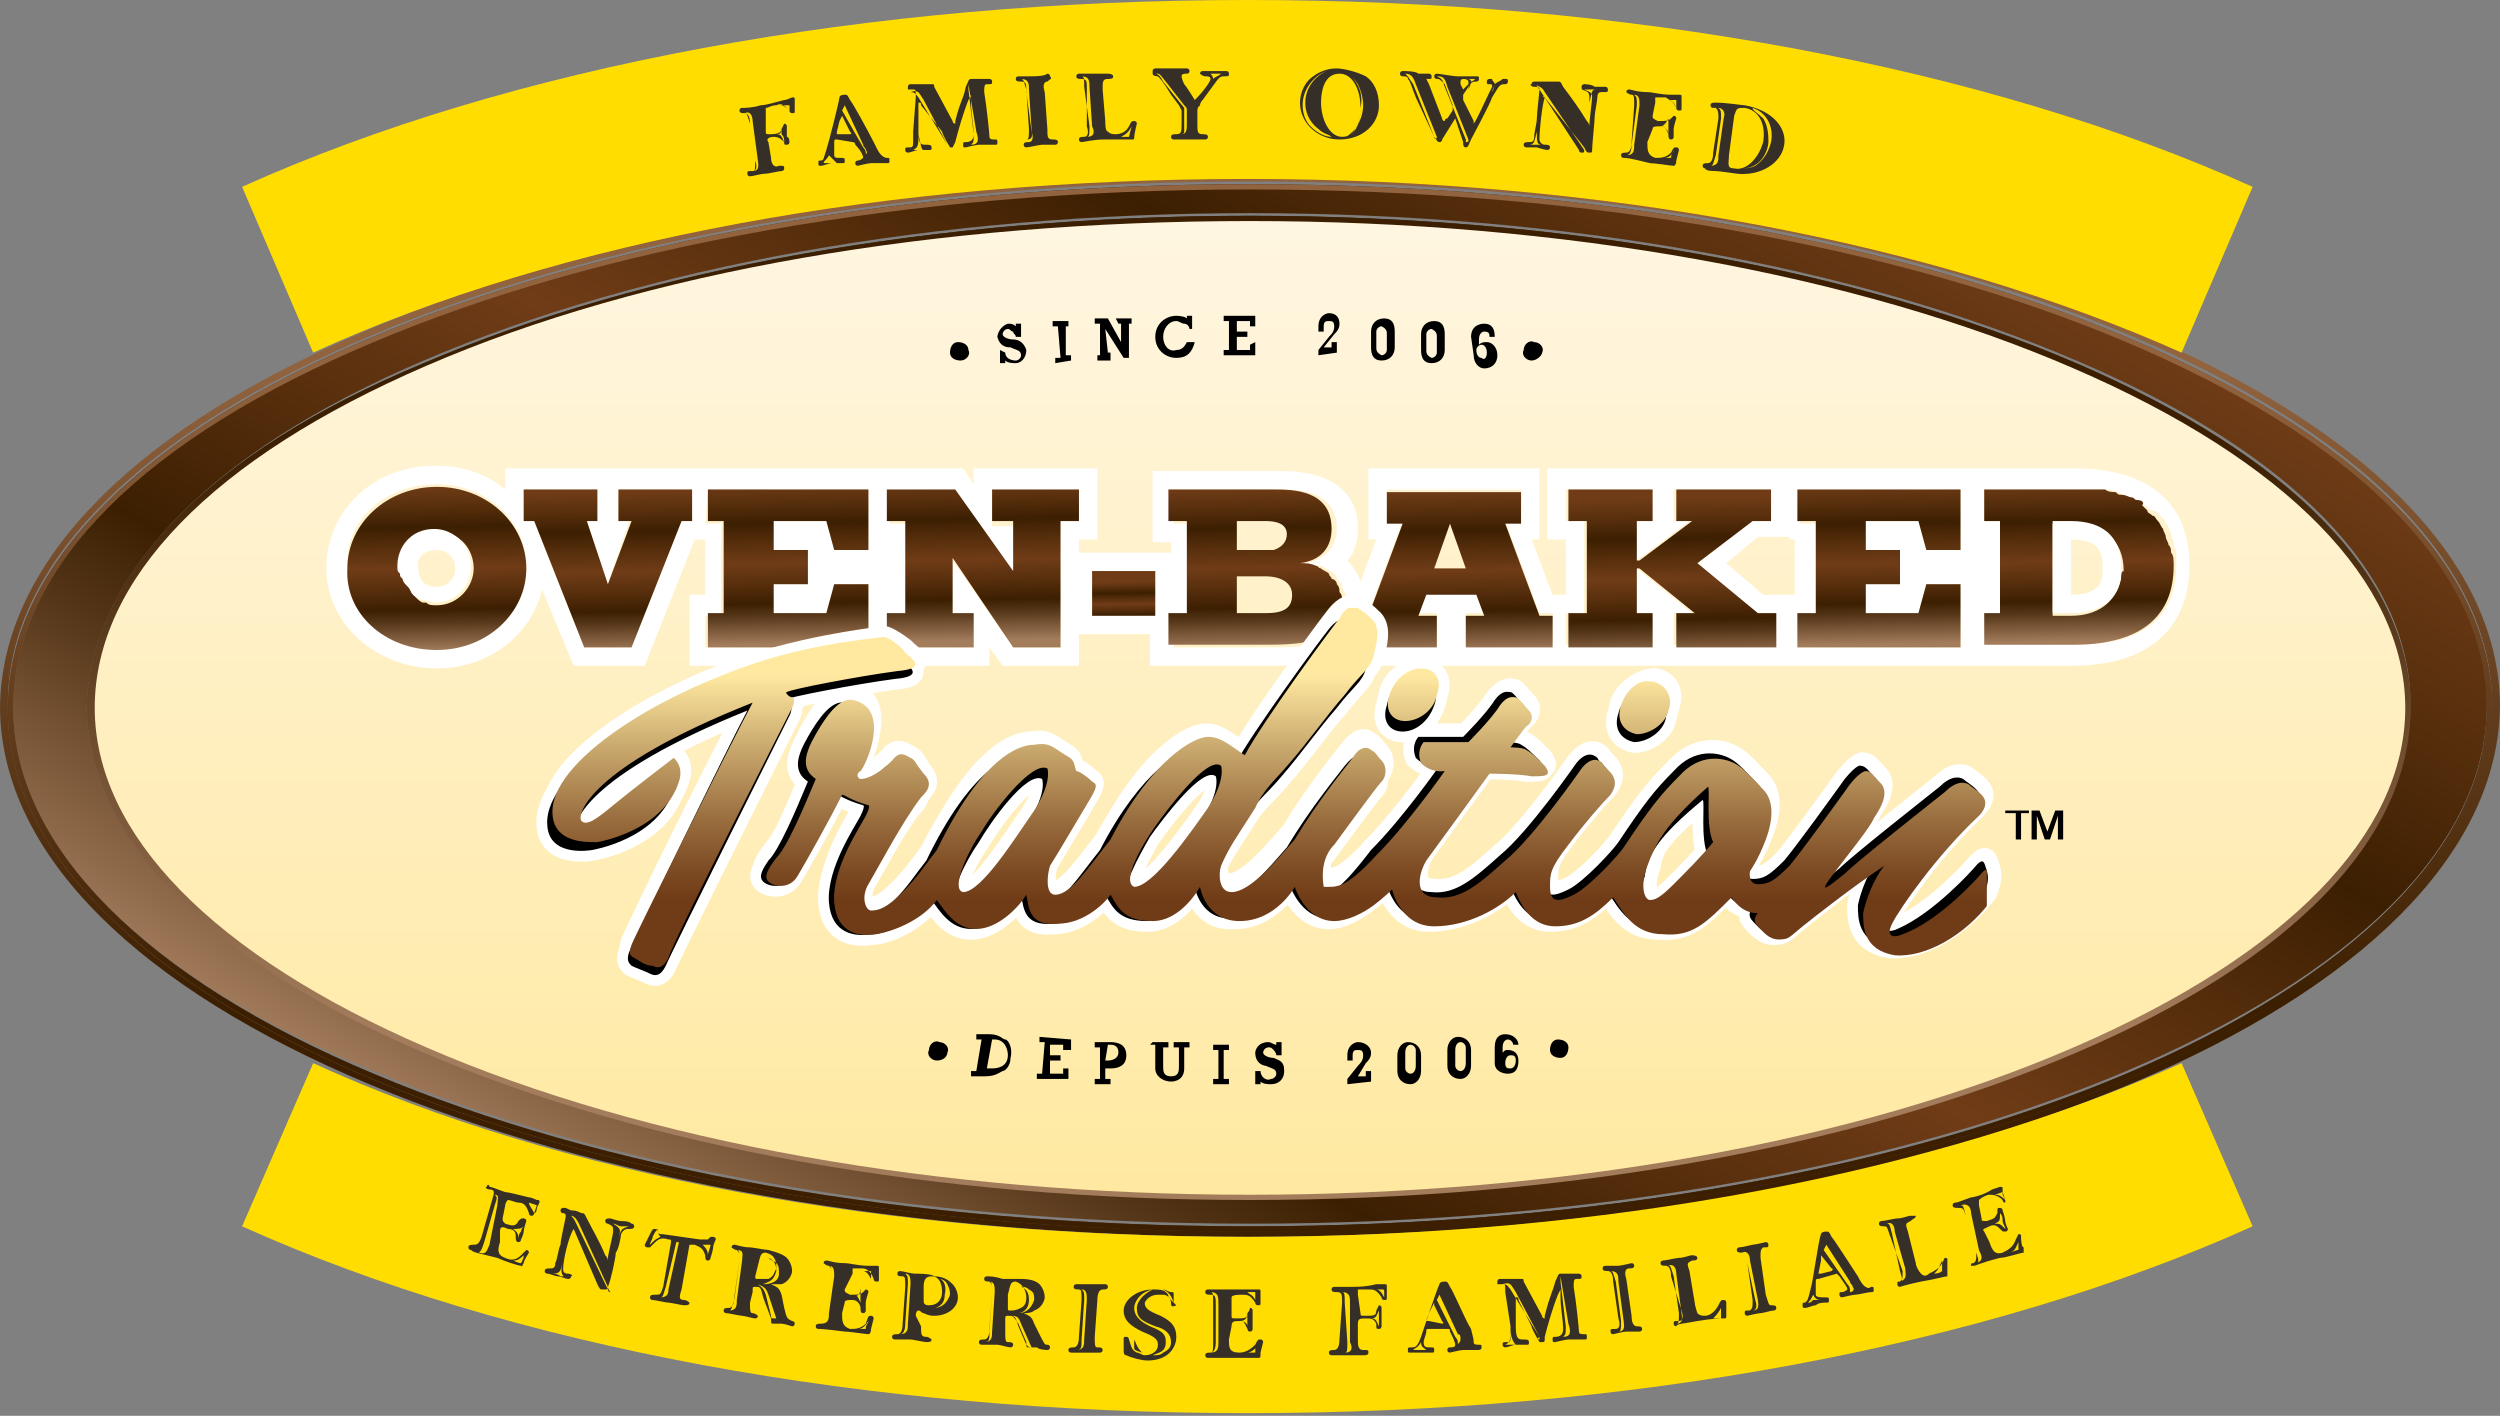 <svg version="1.1" xmlns="http://www.w3.org/2000/svg" xmlns:xlink="http://www.w3.org/1999/xlink" x="0" y="0" viewBox="0 0 95 53.8" xml:space="preserve"><rect x="0" y="0" width="95" height="53.8" fill="#808080" stroke="none"/><style type="text/css">.st8{fill:#fff}.st20{fill:none;stroke:#fff;stroke-width:.818;stroke-miterlimit:10}</style><g id="Layer_1"><linearGradient id="SVGID_1_" gradientUnits="userSpaceOnUse" x1="-566.515" y1="426.959" x2="-565.515" y2="426.959" gradientTransform="matrix(29.135 -51.104 50.464 29.505 -5007.394 -41495.992)"><stop offset="0" stop-color="#a37c5c"/><stop offset=".044" stop-color="#8f6a4a"/><stop offset=".183" stop-color="#533416"/><stop offset=".25" stop-color="#3c1f01"/><stop offset=".376" stop-color="#582f0d"/><stop offset=".5" stop-color="#703c17"/><stop offset=".633" stop-color="#562e0c"/><stop offset=".75" stop-color="#3c1f01"/><stop offset=".876" stop-color="#582f0d"/><stop offset="1" stop-color="#703c17"/></linearGradient><path d="M16.3 39.6c8.3 3.6 19.4 5.6 31.2 5.6s22.9-2 31.2-5.6c8.1-3.5 12.5-8 12.5-12.7 0-4.7-4.4-9.2-12.5-12.7-8.3-3.6-19.4-5.6-31.2-5.6s-22.9 2-31.2 5.6c-8.1 3.5-12.5 8-12.5 12.7 0 4.6 4.4 9.2 12.5 12.7zm.2-25.3c8.3-3.5 19.2-5.4 31-5.4 11.7 0 22.7 1.9 31 5.4 8 3.4 12.5 7.9 12.5 12.6 0 4.7-4.4 9.2-12.5 12.6-8.3 3.5-19.2 5.4-31 5.4-11.7 0-22.7-1.9-31-5.4C8.5 36 4 31.6 4 26.9c0-4.7 4.5-9.2 12.5-12.6z" fill="url(#SVGID_1_)"/><linearGradient id="SVGID_2_" gradientUnits="userSpaceOnUse" x1="-566.515" y1="426.8" x2="-565.719" y2="426.8" gradientTransform="matrix(29.135 -51.104 50.464 29.505 -5007.394 -41495.992)"><stop offset="0" stop-color="#a37c5c"/><stop offset=".044" stop-color="#8f6a4a"/><stop offset=".183" stop-color="#533416"/><stop offset=".25" stop-color="#3c1f01"/><stop offset=".376" stop-color="#582f0d"/><stop offset=".5" stop-color="#703c17"/><stop offset=".633" stop-color="#562e0c"/><stop offset=".75" stop-color="#3c1f01"/><stop offset=".876" stop-color="#582f0d"/><stop offset="1" stop-color="#703c17"/></linearGradient><linearGradient id="SVGID_3_" gradientUnits="userSpaceOnUse" x1="-566.515" y1="426.959" x2="-565.515" y2="426.959" gradientTransform="matrix(29.135 -51.104 50.464 29.505 -5007.394 -41495.992)"><stop offset="0" stop-color="#a37c5c"/><stop offset=".044" stop-color="#8f6a4a"/><stop offset=".183" stop-color="#533416"/><stop offset=".25" stop-color="#3c1f01"/><stop offset=".376" stop-color="#582f0d"/><stop offset=".5" stop-color="#703c17"/><stop offset=".633" stop-color="#562e0c"/><stop offset=".75" stop-color="#3c1f01"/><stop offset=".876" stop-color="#582f0d"/><stop offset="1" stop-color="#703c17"/></linearGradient><path d="M14.2 40.7c8.5 3.6 20.3 5.8 33.3 5.8 13 0 24.8-2.2 33.3-5.8 8.5-3.6 13.7-8.5 13.7-13.9 0-5.3-5.2-10.3-13.7-13.9-8.5-3.6-20.3-5.8-33.3-5.8-13 0-24.8 2.2-33.3 5.8C5.6 16.6.5 21.5.5 26.9c0 5.3 5.1 10.3 13.7 13.8zm1.9-27c8.4-3.6 19.5-5.6 31.4-5.6 11.9 0 23 2 31.4 5.6 8.2 3.5 12.7 8.1 12.7 13.1S87 36.4 78.9 39.9c-8.4 3.6-19.5 5.6-31.4 5.6-11.9 0-23-2-31.4-5.6-8.2-3.4-12.7-8-12.8-13 .1-5 4.6-9.7 12.8-13.2z" fill="url(#SVGID_3_)"/><linearGradient id="SVGID_4_" gradientUnits="userSpaceOnUse" x1="-570.432" y1="426.276" x2="-569.432" y2="426.276" gradientTransform="matrix(0 -40.523 40.016 0 -17010.189 -23068.585)"><stop offset="0" stop-color="#3c1f01"/><stop offset=".224" stop-color="#3c1f01"/><stop offset=".576" stop-color="#6d4625"/><stop offset=".817" stop-color="#91633f"/><stop offset="1" stop-color="#91633f"/></linearGradient><path d="M47.5 47c26.1 0 47.4-8.8 47.5-20.2-.1-11.3-21.4-20.1-47.5-20.1S.1 15.5 0 26.9C.1 38.2 21.4 47 47.5 47zm0-40.1c26.1 0 47.2 8.9 47.2 19.9 0 11-21.2 19.9-47.2 19.9C21.4 46.7.3 37.8.3 26.8.2 15.9 21.4 6.9 47.5 6.9z" fill="url(#SVGID_4_)"/><linearGradient id="SVGID_5_" gradientUnits="userSpaceOnUse" x1="-566.515" y1="426.959" x2="-565.515" y2="426.959" gradientTransform="matrix(29.135 -51.104 50.464 29.505 -5007.394 -41495.992)"><stop offset="0" stop-color="#a37c5c"/><stop offset=".044" stop-color="#8f6a4a"/><stop offset=".183" stop-color="#533416"/><stop offset=".25" stop-color="#3c1f01"/><stop offset=".376" stop-color="#582f0d"/><stop offset=".5" stop-color="#703c17"/><stop offset=".633" stop-color="#562e0c"/><stop offset=".75" stop-color="#3c1f01"/><stop offset=".876" stop-color="#582f0d"/><stop offset="1" stop-color="#703c17"/></linearGradient><path d="M47.5 46.8c26.1 0 47.2-8.9 47.2-19.9C94.7 15.9 73.5 7 47.5 7 21.4 7 .3 15.9.3 26.9c-.1 11 21.1 19.9 47.2 19.9zM14.2 13c8.5-3.6 20.3-5.8 33.3-5.8 13 0 24.8 2.2 33.3 5.8 8.5 3.6 13.7 8.5 13.7 13.9 0 5.3-5.2 10.3-13.7 13.9-8.5 3.6-20.3 5.8-33.3 5.8-13 0-24.8-2.2-33.3-5.8C5.6 37.2.5 32.2.5 26.9c0-5.4 5.1-10.3 13.7-13.9z" fill="url(#SVGID_5_)"/><linearGradient id="SVGID_6_" gradientUnits="userSpaceOnUse" x1="-570.432" y1="426.276" x2="-569.432" y2="426.276" gradientTransform="matrix(0 -40.523 40.016 0 -17010.189 -23068.585)"><stop offset="0" stop-color="#3c1f01"/><stop offset=".224" stop-color="#3c1f01"/><stop offset=".576" stop-color="#6d4625"/><stop offset=".817" stop-color="#91633f"/><stop offset="1" stop-color="#91633f"/></linearGradient><path d="M47.5 46.8c26.1 0 47.2-8.9 47.2-19.9C94.7 15.9 73.5 7 47.5 7 21.4 7 .3 15.9.3 26.9c-.1 11 21.1 19.9 47.2 19.9zM14.2 13c8.5-3.6 20.3-5.8 33.3-5.8 13 0 24.8 2.2 33.3 5.8 8.5 3.6 13.7 8.5 13.7 13.9 0 5.3-5.2 10.3-13.7 13.9-8.5 3.6-20.3 5.8-33.3 5.8-13 0-24.8-2.2-33.3-5.8C5.6 37.2.5 32.2.5 26.9c0-5.4 5.1-10.3 13.7-13.9z" fill="url(#SVGID_6_)"/><linearGradient id="SVGID_7_" gradientUnits="userSpaceOnUse" x1="-566.515" y1="426.959" x2="-565.515" y2="426.959" gradientTransform="matrix(29.135 -51.104 50.464 29.505 -5007.394 -41495.992)"><stop offset="0" stop-color="#a37c5c"/><stop offset=".044" stop-color="#8f6a4a"/><stop offset=".183" stop-color="#533416"/><stop offset=".25" stop-color="#3c1f01"/><stop offset=".376" stop-color="#582f0d"/><stop offset=".5" stop-color="#703c17"/><stop offset=".633" stop-color="#562e0c"/><stop offset=".75" stop-color="#3c1f01"/><stop offset=".876" stop-color="#582f0d"/><stop offset="1" stop-color="#703c17"/></linearGradient><path d="M16.1 40c8.4 3.6 19.5 5.6 31.4 5.6 11.9 0 23-2 31.4-5.6 8.2-3.5 12.7-8.1 12.7-13.1S87 17.3 78.9 13.8c-8.4-3.6-19.5-5.6-31.4-5.6-11.9 0-23 2-31.4 5.6-8.2 3.4-12.7 8.1-12.8 13.1.1 5 4.6 9.6 12.8 13.1zm.2-25.8c8.3-3.6 19.4-5.6 31.2-5.6s22.9 2 31.2 5.6c8.1 3.5 12.5 8 12.5 12.7 0 4.7-4.4 9.2-12.5 12.7-8.3 3.6-19.4 5.6-31.2 5.6s-22.9-2-31.2-5.6c-8.1-3.5-12.5-8-12.5-12.7 0-4.7 4.4-9.3 12.5-12.7z" fill="url(#SVGID_7_)"/><linearGradient id="SVGID_8_" gradientUnits="userSpaceOnUse" x1="-570.924" y1="426.565" x2="-569.924" y2="426.565" gradientTransform="matrix(0 -37.65 37.178 0 -15811.437 -21449.448)"><stop offset="0" stop-color="#a37c5c"/><stop offset=".183" stop-color="#a37c5c"/><stop offset=".287" stop-color="#8f6a4a"/><stop offset=".618" stop-color="#533416"/><stop offset=".776" stop-color="#3c1f01"/><stop offset="1" stop-color="#3c1f01"/></linearGradient><path d="M16.1 40c8.4 3.6 19.5 5.6 31.4 5.6 11.9 0 23-2 31.4-5.6 8.2-3.5 12.7-8.1 12.7-13.1S87 17.3 78.9 13.8c-8.4-3.6-19.5-5.6-31.4-5.6-11.9 0-23 2-31.4 5.6-8.2 3.4-12.7 8.1-12.8 13.1.1 5 4.6 9.6 12.8 13.1zm.2-25.8c8.3-3.6 19.4-5.6 31.2-5.6s22.9 2 31.2 5.6c8.1 3.5 12.5 8 12.5 12.7 0 4.7-4.4 9.2-12.5 12.7-8.3 3.6-19.4 5.6-31.2 5.6s-22.9-2-31.2-5.6c-8.1-3.5-12.5-8-12.5-12.7 0-4.7 4.4-9.3 12.5-12.7z" fill="url(#SVGID_8_)"/></g><g id="Layer_4"><defs><path id="SVGID_9_" d="M16.2 13.9C8.1 17.4 3.6 22 3.6 26.9c0 4.8 4.5 9.4 12.6 12.9 8.3 3.6 19.5 5.6 31.3 5.6s23-2 31.3-5.6c8.1-3.5 12.6-8.1 12.6-12.9 0-4.8-4.5-9.4-12.6-12.9-8.3-3.6-19.5-5.6-31.3-5.6-11.9 0-23 1.9-31.3 5.5"/></defs><clipPath id="SVGID_10_"><use xlink:href="#SVGID_9_" overflow="visible"/></clipPath><linearGradient id="SVGID_11_" gradientUnits="userSpaceOnUse" x1="-571.048" y1="426.637" x2="-570.048" y2="426.637" gradientTransform="matrix(0 -36.993 36.53 0 -15537.555 -21079.54)"><stop offset="0" stop-color="#ffe9a1"/><stop offset="1" stop-color="#fff6e2"/></linearGradient><path clip-path="url(#SVGID_10_)" fill="url(#SVGID_11_)" d="M3.6 8.4h87.8v37H3.6z"/></g><g id="Layer_5"><path class="st8" d="M16.6 25.4c2 0 3.6-1.3 4-3l1.2 2.9h2.7l1.9-4.8h.4v2.1h-.6v2.7h11.4v-.7l.5.7H41v-1.2h2.7v1.2h4.5c.7 0 1.7 0 2.5-.5v.5h28c3.9 0 4.5-2.4 4.5-3.8 0-3.2-2.7-3.7-4.3-3.7H58.8v2.7h.7v2.1H59l-.8-2.1h.3v-2.7H52v2.7h.3l-.6 1.6c-.1-.3-.3-.6-.5-.8.3-.3.4-.8.4-1.2 0-1.9-1.8-2.2-2.9-2.2h-4.9v2.7h.7v.4H41v-.5h.7v-2.7H37v.6l-.4-.6H19.2v.8c-.7-.6-1.6-.9-2.7-.9-2.3 0-4.1 1.7-4.1 3.9 0 2.1 1.9 3.8 4.2 3.8zM82 19.5l.2.2c.1.1.1.2.2.3 0 .1.1.2.1.3 0 .1.1.2.1.3 0 .1 0 .2.1.3v.6c0 1.8-1.1 3-3.8 3h-3.4v-1.2h.5-.6.6v-3.5h-.6v-1.2H80c.1 0 .3 0 .4.1.1 0 .2 0 .2.1.1 0 .2.1.4.1.1 0 .1.1.2.1.1.1.2.1.3.2.1 0 .1.1.2.2.1 0 .2 0 .3.1zm-40.5 3.8v-1.6h2.4v1.6h-2.4zm25.8-3.5h-.7l-2.1 1.6 2.2 1.9h.7-.7l-2.2-1.9 2.2 1.9h.7v1.2h-3.8v-1.2h.7l-2.1-1.7h-.1v1.7h.6v1.2h-3.2v-1.2h.7v-3.5h-.7v-1.2h3.2v1.2h-.6v1.5h.1l2-1.5h-.6v-1.2h3.6v1.2zm7.2-1.2v2.3h-1.3l-.3-1.1h-2v1.1h1.3v1.3h-1.3v1.1h2l.3-1.1h1.3v2.4h-6.2v-1.2h.7-.6.6v-3.5h-.6v-1.2l6.1-.1zM68 20.5h.2v2.1H67l-1.4-1.2 1.2-1H68zm-16.5 2.8h.5l1.3-3.5-1.3 3.5h-.5.5l1.3-3.5h-.6v-1.2h5.1v1.2h-.6l1.3 3.5h.5-.5l-1.3-3.5 1.3 3.5h.5v1.2h-3.3v-1.2h.7l-.3-.8h-1.9l-.3.8h.7v1.2h-3.1v-1.2zm-7.1-4.7h4.2c.7 0 2.2 0 2.2 1.5 0 .7-.5 1.2-1.2 1.3.2 0 .4.1.6.1.1 0 .1.1.2.1.1.1.2.1.3.2.1.1.1.1.1.2l.2.2c0 .1 0 .2.1.3 0 .1.1.2.1.3v.1c0 1.4-1 1.7-2.8 1.7h-3.8v-1.2h.7v-3.5h-.7l-.2-1.3zm-3.4 0v1.2h-.7v4.8h-1.8l-2.3-3.3v2.1h.8v1.2h-3.2v-1.2h.7v-3.5h-.7v-1.2h2.5l2.2 3.2V20h-.8v-1.2l3.3-.2zm-14.1 0H33v2.3h-1.3l-.3-1.1h-2v1.1h1.3v1.3h-1.3v1.1h2l.3-1.1H33v2.4h-6.2v-1.2h.6-.6.6v-3.5h-.6l.1-1.3zm-.6 0v1.2h-.4L24 24.6h-1.8l-1.9-4.8h-.4v-1.2h2.8v1.2h-.4l.8 2.4.8-2.4h-.4v-1.2h2.8zm-9.7-.2c1.9 0 3.4 1.4 3.4 3.1 0 1.7-1.5 3.1-3.4 3.1s-3.4-1.4-3.4-3.1c-.1-1.7 1.4-3.1 3.4-3.1z"/><linearGradient id="SVGID_12_" gradientUnits="userSpaceOnUse" x1="-606.048" y1="446.175" x2="-605.048" y2="446.175" gradientTransform="matrix(-.108 -6.281 6.202 -.11 -2816.2 -3732.785)"><stop offset="0" stop-color="#a37c5c"/><stop offset=".044" stop-color="#8f6a4a"/><stop offset=".183" stop-color="#533416"/><stop offset=".25" stop-color="#3c1f01"/><stop offset=".376" stop-color="#582f0d"/><stop offset=".5" stop-color="#703c17"/><stop offset=".633" stop-color="#562e0c"/><stop offset=".75" stop-color="#3c1f01"/><stop offset=".876" stop-color="#582f0d"/><stop offset="1" stop-color="#703c17"/></linearGradient><path d="M16.6 24.7c1.9 0 3.4-1.4 3.4-3.1 0-1.7-1.5-3.1-3.4-3.1s-3.4 1.4-3.4 3.1c-.1 1.7 1.4 3.1 3.4 3.1zm0-4.5c.9 0 1.4.7 1.4 1.4s-.6 1.4-1.4 1.4c-.2 0-.3 0-.4-.1h-.1c-.1 0-.2-.1-.3-.2-.1-.1-.2-.2-.2-.3-.1-.1-.1-.2-.2-.3v-.3c-.3-1 .3-1.6 1.2-1.6z" fill="url(#SVGID_12_)"/><linearGradient id="SVGID_13_" gradientUnits="userSpaceOnUse" x1="-607.409" y1="446.948" x2="-606.409" y2="446.948" gradientTransform="matrix(-.105 -6.084 6.008 -.106 -2725.605 -3623.348)"><stop offset="0" stop-color="#a37c5c"/><stop offset=".044" stop-color="#8f6a4a"/><stop offset=".183" stop-color="#533416"/><stop offset=".25" stop-color="#3c1f01"/><stop offset=".376" stop-color="#582f0d"/><stop offset=".5" stop-color="#703c17"/><stop offset=".633" stop-color="#562e0c"/><stop offset=".75" stop-color="#3c1f01"/><stop offset=".876" stop-color="#582f0d"/><stop offset="1" stop-color="#703c17"/></linearGradient><path fill="url(#SVGID_13_)" d="M26.3 18.6h-2.8v1.2h.5l-.9 2.4-.8-2.4h.4v-1.2h-2.8v1.2h.4l1.9 4.8H24l1.9-4.8h.4v-1.2z"/><linearGradient id="SVGID_14_" gradientUnits="userSpaceOnUse" x1="-607.144" y1="446.792" x2="-606.144" y2="446.792" gradientTransform="matrix(-.105 -6.121 6.045 -.107 -2734.706 -3644.057)"><stop offset="0" stop-color="#a37c5c"/><stop offset=".044" stop-color="#8f6a4a"/><stop offset=".183" stop-color="#533416"/><stop offset=".25" stop-color="#3c1f01"/><stop offset=".376" stop-color="#582f0d"/><stop offset=".5" stop-color="#703c17"/><stop offset=".633" stop-color="#562e0c"/><stop offset=".75" stop-color="#3c1f01"/><stop offset=".876" stop-color="#582f0d"/><stop offset="1" stop-color="#703c17"/></linearGradient><path fill="url(#SVGID_14_)" d="M26.9 19.8h.6v3.5h-.6v1.3H33v-2.4h-1.3l-.3 1.1h-2v-1.1h1.3v-1.3h-1.3v-1.1h2l.3 1.1H33v-2.3h-6.1z"/><linearGradient id="SVGID_15_" gradientUnits="userSpaceOnUse" x1="-607.093" y1="446.763" x2="-606.092" y2="446.763" gradientTransform="matrix(-.106 -6.128 6.052 -.107 -2730.442 -3648.167)"><stop offset="0" stop-color="#a37c5c"/><stop offset=".044" stop-color="#8f6a4a"/><stop offset=".183" stop-color="#533416"/><stop offset=".25" stop-color="#3c1f01"/><stop offset=".376" stop-color="#582f0d"/><stop offset=".5" stop-color="#703c17"/><stop offset=".633" stop-color="#562e0c"/><stop offset=".75" stop-color="#3c1f01"/><stop offset=".876" stop-color="#582f0d"/><stop offset="1" stop-color="#703c17"/></linearGradient><path fill="url(#SVGID_15_)" d="M41 18.6h-3.3v1.2h.8v1.9l-2.2-3.1h-2.6v1.2h.7v3.5h-.7v1.3H37v-1.3h-.8v-2.1l2.3 3.4h1.8v-4.8h.7v-1.2z"/><linearGradient id="SVGID_16_" gradientUnits="userSpaceOnUse" x1="-607.421" y1="446.944" x2="-606.421" y2="446.944" gradientTransform="matrix(-.105 -6.082 6.006 -.106 -2700.237 -3622.367)"><stop offset="0" stop-color="#a37c5c"/><stop offset=".044" stop-color="#8f6a4a"/><stop offset=".183" stop-color="#533416"/><stop offset=".25" stop-color="#3c1f01"/><stop offset=".376" stop-color="#582f0d"/><stop offset=".5" stop-color="#703c17"/><stop offset=".633" stop-color="#562e0c"/><stop offset=".75" stop-color="#3c1f01"/><stop offset=".876" stop-color="#582f0d"/><stop offset="1" stop-color="#703c17"/></linearGradient><path d="M44.4 18.6v1.2h.7v3.5h-.7v1.2h3.8c1.9 0 2.8-.3 2.8-1.7 0-.1 0-.2-.1-.3 0-.1 0-.2-.1-.3 0-.1-.1-.2-.2-.2 0-.1-.1-.1-.1-.2-.1-.1-.2-.1-.3-.2-.1 0-.1-.1-.2-.1-.2-.1-.4-.1-.6-.1.8-.1 1.2-.6 1.2-1.3 0-1.5-1.5-1.5-2.2-1.5h-4zm3.7 4.7H47v-1.4h1.1c.5 0 1 .2 1 .7 0 .5-.3.7-1 .7zm.8-3c0 .3-.2.5-.5.6H47v-1.1h1.1c.4 0 .8.1.8.5z" fill="url(#SVGID_16_)"/><linearGradient id="SVGID_17_" gradientUnits="userSpaceOnUse" x1="-607.126" y1="446.775" x2="-606.126" y2="446.775" gradientTransform="matrix(-.106 -6.124 6.047 -.107 -2710.539 -3645.475)"><stop offset="0" stop-color="#a37c5c"/><stop offset=".044" stop-color="#8f6a4a"/><stop offset=".183" stop-color="#533416"/><stop offset=".25" stop-color="#3c1f01"/><stop offset=".376" stop-color="#582f0d"/><stop offset=".5" stop-color="#703c17"/><stop offset=".633" stop-color="#562e0c"/><stop offset=".75" stop-color="#3c1f01"/><stop offset=".876" stop-color="#582f0d"/><stop offset="1" stop-color="#703c17"/></linearGradient><path d="M54.6 24.6v-1.2h-.7l.3-.8h1.9l.3.8h-.7v1.2H59v-1.2h-.5l-1.3-3.5h.6v-1.2h-5.1v1.2h.6L52 23.4h-.5v1.2h3.1zm-.1-3l.6-1.7.6 1.7h-1.2z" fill="url(#SVGID_17_)"/><linearGradient id="SVGID_18_" gradientUnits="userSpaceOnUse" x1="-606.931" y1="446.665" x2="-605.931" y2="446.665" gradientTransform="matrix(-.106 -6.152 6.074 -.107 -2714.096 -3660.96)"><stop offset="0" stop-color="#a37c5c"/><stop offset=".044" stop-color="#8f6a4a"/><stop offset=".183" stop-color="#533416"/><stop offset=".25" stop-color="#3c1f01"/><stop offset=".376" stop-color="#582f0d"/><stop offset=".5" stop-color="#703c17"/><stop offset=".633" stop-color="#562e0c"/><stop offset=".75" stop-color="#3c1f01"/><stop offset=".876" stop-color="#582f0d"/><stop offset="1" stop-color="#703c17"/></linearGradient><path fill="url(#SVGID_18_)" d="M63.7 19.8h.6l-2 1.5h-.1v-1.5h.6v-1.2h-3.2v1.2h.7v3.5h-.7v1.3h3.2v-1.3h-.6v-1.7h.1l2.1 1.7h-.7v1.3h3.8v-1.3h-.7l-2.3-1.9 2.1-1.6h.7v-1.2h-3.6z"/><linearGradient id="SVGID_19_" gradientUnits="userSpaceOnUse" x1="-607.144" y1="446.792" x2="-606.144" y2="446.792" gradientTransform="matrix(-.105 -6.121 6.045 -.107 -2693.221 -3644.055)"><stop offset="0" stop-color="#a37c5c"/><stop offset=".044" stop-color="#8f6a4a"/><stop offset=".183" stop-color="#533416"/><stop offset=".25" stop-color="#3c1f01"/><stop offset=".376" stop-color="#582f0d"/><stop offset=".5" stop-color="#703c17"/><stop offset=".633" stop-color="#562e0c"/><stop offset=".75" stop-color="#3c1f01"/><stop offset=".876" stop-color="#582f0d"/><stop offset="1" stop-color="#703c17"/></linearGradient><path fill="url(#SVGID_19_)" d="M74.5 18.6h-6.2v1.2h.7v3.5h-.7v1.3h6.2v-2.4h-1.3l-.3 1.1h-2v-1.1h1.3v-1.3h-1.3v-1.1h2l.3 1.1h1.3v-2.3z"/><linearGradient id="SVGID_20_" gradientUnits="userSpaceOnUse" x1="-607.469" y1="446.971" x2="-606.469" y2="446.971" gradientTransform="matrix(-.105 -6.075 5.999 -.106 -2666.086 -3618.638)"><stop offset="0" stop-color="#a37c5c"/><stop offset=".044" stop-color="#8f6a4a"/><stop offset=".183" stop-color="#533416"/><stop offset=".25" stop-color="#3c1f01"/><stop offset=".376" stop-color="#582f0d"/><stop offset=".5" stop-color="#703c17"/><stop offset=".633" stop-color="#562e0c"/><stop offset=".75" stop-color="#3c1f01"/><stop offset=".876" stop-color="#582f0d"/><stop offset="1" stop-color="#703c17"/></linearGradient><path d="M81.2 19c-.1 0-.1-.1-.2-.1s-.2-.1-.4-.1c-.1 0-.1 0-.2-.1-.1 0-.3 0-.4-.1h-4.6v1.2h.6v3.5h-.6v1.2h3.4c2.7 0 3.8-1.2 3.8-3 0-.2 0-.4-.1-.5 0-.1 0-.2-.1-.3 0-.1-.1-.2-.1-.3 0-.1-.1-.2-.1-.3-.1-.1-.1-.2-.2-.3-.1-.1-.1-.2-.2-.2-.1-.1-.2-.1-.2-.2l-.2-.2c.1-.1 0-.2-.2-.2zm-.6 3c-.2.9-.9 1.4-1.9 1.4H78v-3.5h.7c1.2 0 2 .6 2 1.8-.1 0-.1.2-.1.3z" fill="url(#SVGID_20_)"/><path class="st8" d="M78.7 19.8H78v3.5h.7c1.1 0 1.8-.5 1.9-1.4v-.4c0-1.1-.7-1.7-1.9-1.7zm0 2.8v-2.1c1.1 0 1.2.5 1.2 1.1 0 .5-.1 1-1.2 1z"/><linearGradient id="SVGID_21_" gradientUnits="userSpaceOnUse" x1="-720.917" y1="510.839" x2="-719.917" y2="510.839" gradientTransform="matrix(-.029 -1.684 1.663 -.029 -827.55 -1175.421)"><stop offset="0" stop-color="#a37c5c"/><stop offset=".044" stop-color="#8f6a4a"/><stop offset=".183" stop-color="#533416"/><stop offset=".25" stop-color="#3c1f01"/><stop offset=".376" stop-color="#582f0d"/><stop offset=".5" stop-color="#703c17"/><stop offset=".633" stop-color="#562e0c"/><stop offset=".75" stop-color="#3c1f01"/><stop offset=".876" stop-color="#582f0d"/><stop offset="1" stop-color="#703c17"/></linearGradient><path fill="url(#SVGID_21_)" d="M43.9 23.4v-1.7h-2.4v1.7h2.4z"/><path class="st8" d="M15.2 21.8c0 .1 0 .1.1.2 0 .1.1.2.2.3.1.1.1.2.2.3.1.1.2.1.3.2h.1c.1 0 .3.1.4.1.9 0 1.4-.7 1.4-1.4s-.6-1.4-1.4-1.4c-.9 0-1.4.7-1.4 1.4 0 .2 0 .2.1.3zm1.4-.9c.5 0 .7.4.7.7 0 .3-.2.7-.7.7-.5 0-.7-.3-.7-.7-.1-.4.2-.7.7-.7z"/></g><g id="Layer_3"><path class="st8" d="M34.3 25.1c.2.2.9.6-.3.7-1.5.2-4.1.7-4.2.8-.1.1.1.2.2.2s.1.2 0 .4-4.5 9-4.7 9.5c-.2.4-.4.4-.6.3-.2-.1-.5-.2-.7-.3-.1-.1-.2-.2-.1-.5s3.8-7.9 4.5-9.2c-6.2 2.5-6.6 4.3-6.5 4.5.2.2.7-.1 1.2-.6.6-.5 2.3-1.8 2.3-1.8s.4.3.2.9c-.6 1.9-3.1 2.3-3.1 2.3s-1.6.3-1.7-.9c-.2-1.8 3.2-4.2 6.6-5.4 2.7-1 5.3-1.3 6-1.4.2 0 .7.3.9.5m-2.2 1.6c-.5-.1-1 .6-1.4 1.3-.4.7-.6 1.3 0 1.7-.5 1.2-1.1 2.6-1.5 3-.2.3-.4.6-.2.8.2.2.8.3 1.1-.2.3-.5 1.2-2.1 1.7-3.1.1 0 .3.2 1 .4 0 0 .1 0-.1.4s-1.3 2-1.2 3.3c.1 1.2 1 1.3 1.6 1.2.6 0 1.7-.5 2.3-1.3.3.4.7 1.1 1.5 1.1s1.6-.8 1.9-1.3c.1.5.1 1.2 1.2 1.1 1 0 1.8-.8 2-1.1.3.5.5 1 1.6 1s1.8-1.3 1.8-1.3.2 1.3 1.5 1.2c1.4 0 2.1-1.3 2.1-1.3s.4 1.3 1.5 1.3c1 0 2.2-1.3 2.2-1.3S53 35 54.3 35s2.5-.7 3.1-1.3c.2.5.6 1.3 1.5 1.3s1.5-.4 2.2-1.1c.4.6.8 1.4 1.9 1.4 1.1.1 1.6-.4 2.6-1.4.2.3.5.6 1 .6-.1.1-.2.3 0 .5s.4.5.8.5.4-.1.9-.5 1.9-1.5 3.1-2.4c-.4.5-.7 1.3-.8 1.8 0 .5 0 1.4 1.2 1.6 1.2.1 2.7-.8 3.6-2 .1-.3.2-.6.1-.9-.1-.3-.1-.6-.5-.1 0 0-1.5 1.7-2.9 2.3-.2.1-.7.2-.4-.4.3-.6 1.6-2.6 3.3-4.1.3-.3.3-.6.1-.8-.2-.2-.4-.3-.5-.4-.2-.1-.5-.1-.9.3-.5.4-3.3 2.6-3.8 3.1-.5.4-1.1.9-.5.1.6-.8 1.4-1.9 1.6-2.2.2-.3.6-.9.3-1.3-.3-.3-.4-.5-.6-.5 0 0-.1-.1-.6.5-.5.7-1.8 2.5-2.3 3.1-.6.6-.8.7-1.2.7-.4 0-.3-.5-.3-.5s.3-.4.6-1.2c.3-.8.3-1.5-.1-1.9-.4-.4-.7-.8-1.1-1-.4-.2-1.3-.4-2.1.5-.7.7-1.1 1.2-2.1 2.7-.2.3-1.3 1.5-1.9 1.8-.6.3-.9.3-.9-.3 0-.5 0-.7.7-1.6.6-.8 1.3-1.6 1.6-1.9.2-.3.2-.5.1-.7-.1-.2-.3-.3-.4-.5-.1-.1-.4-.3-.8.2 0 0-1.8 2.6-2.9 3.5-1 .9-1.7 1.5-2.6 1.4-.9 0-.7-.9-.4-1.4.3-.4 2.4-3.3 2.4-3.3s1.1 0 1.6.1c.5 0 .8 0 .5-.4-.3-.3-.5-.5-.7-.6-.1-.1-.6-.1-.6-.1s.5-.7.6-.8c.2-.1.3-.4.1-.6-.2-.2-.4-.5-.5-.5-.1 0-.3-.1-.6.3-.3.5-1.2 1.4-1.2 1.4h-1.7s-.3.3-.1.8c.4.4.9.3.9.3s-1.4 2-2.6 3.2C50.8 34 50.5 34 50 34c-.1-.6 0-1.2.4-1.6.3-.4 1.6-2.2 1.8-2.4.2-.2.2-.6 0-.8-.2-.2-.2-.3-.4-.4-.1-.1-.3-.2-.7.3-.3.4-1.3 1.6-2.2 3.1-.7.8-1.7 2-2.4 2-.5 0-.5-.7-.4-1 .3-.7.6-1.1 1.3-2.2.3-.5.8-.9 1.3-1.5.7-.8 1.4-1.8 2.1-2.6.6-.8 1-1 1.1-1.5.1-.4.3-1.1-.1-1.4-.3-.3-.4-.3-.5-.4-.1-.1-.4-.2-.8.3s-2.9 3.9-3.6 5.2c-.6-.4-.9-.7-1.4-.7-.5 0-2.1.8-3.7 3.9-.8 1-1.5 2.1-2.1 2.1-.4 0-.3-.8-.2-1.1.2-.3 1.2-2 1.5-2.5.3-.5.3-.6.1-.7-.2-.2-.5-.4-.6-.4-.1-.2 0-.4-.4-.6-.5-.3-.6-.5-1.2-.4-.6 0-2 .5-3.7 4-.4.5-.7 1-1.3 1.6-.6.6-.9.7-1.2.7-.2 0-.4-.5-.1-1 .3-.5 1.3-2.4 2-3.3.2-.2.5-.5.1-.9-.3-.5-.3-.5-.5-.6-.2-.1-.4-.3-.7.1-.3.3-.8.7-1.2.7-.1 0-.1-.2 0-.3.3-.5 1.3-2.7-.2-3m32.6 3.7c.1 0-.1 1.5.2 2.1-.4.5-1.1 1.2-1.5 1.6-.4.4-.6.5-.8.5-.2 0-.4-.5-.1-1.3.1-.8.5-1.5 2.2-2.9m-25.1-.8s.2.5-.5 1.6c-.7 1-2 3.1-2.7 3.1-.4-.2.3-1.6.8-2.3.4-.7 1.8-2.7 2.4-2.4m6.6-.1s.2.5-.5 1.6c-.7 1-2.1 3-2.8 3-.4-.2.4-1.6.8-2.3.5-.7 2-2.7 2.5-2.3m7.7-3.7c-.5 0-1.1.4-1.2 1-.2.6.1 1 .6 1s1-.4 1.2-1c.2-.5-.1-1-.6-1m8.8.4c-.5 0-1.1.4-1.2.9-.2.6.1 1 .6 1.1.5 0 1.1-.4 1.2-.9.1-.6-.1-1.1-.6-1.1"/><path class="st20" d="M34.3 25.1c.2.2.9.6-.3.7-1.5.2-4.1.7-4.2.8-.1.1.1.2.2.2s.1.2 0 .4-4.5 9-4.7 9.5c-.2.4-.4.4-.6.3-.2-.1-.5-.2-.7-.3-.1-.1-.2-.2-.1-.5s3.8-7.9 4.5-9.2c-6.2 2.5-6.6 4.3-6.5 4.5.2.2.7-.1 1.2-.6.6-.5 2.3-1.8 2.3-1.8s.4.3.2.9c-.6 1.9-3.1 2.3-3.1 2.3s-1.6.3-1.7-.9c-.2-1.8 3.2-4.2 6.6-5.4 2.7-1 5.3-1.3 6-1.4.2 0 .7.3.9.5zm-2.2 1.6c-.5-.1-1 .6-1.4 1.3-.4.7-.6 1.3 0 1.7-.5 1.2-1.1 2.6-1.5 3-.2.3-.4.6-.2.8.2.2.8.3 1.1-.2.3-.5 1.2-2.1 1.7-3.1.1 0 .3.2 1 .4 0 0 .1 0-.1.4s-1.3 2-1.2 3.3c.1 1.2 1 1.3 1.6 1.2.6 0 1.7-.5 2.3-1.3.3.4.7 1.1 1.5 1.1s1.6-.8 1.9-1.3c.1.5.1 1.2 1.2 1.1 1 0 1.8-.8 2-1.1.3.5.5 1 1.6 1s1.8-1.3 1.8-1.3.2 1.3 1.5 1.2c1.4 0 2.1-1.3 2.1-1.3s.4 1.3 1.5 1.3c1 0 2.2-1.3 2.2-1.3S53 35 54.3 35s2.5-.7 3.1-1.3c.2.5.6 1.3 1.5 1.3s1.5-.4 2.2-1.1c.4.6.8 1.4 1.9 1.4 1.1.1 1.6-.4 2.6-1.4.2.3.5.6 1 .6-.1.1-.2.3 0 .5s.4.5.8.5.4-.1.9-.5 1.9-1.5 3.1-2.4c-.4.5-.7 1.3-.8 1.8 0 .5 0 1.4 1.2 1.6 1.2.1 2.7-.8 3.6-2 .1-.3.2-.6.1-.9-.1-.3-.1-.6-.5-.1 0 0-1.5 1.7-2.9 2.3-.2.1-.7.2-.4-.4.3-.6 1.6-2.6 3.3-4.1.3-.3.3-.6.1-.8-.2-.2-.4-.3-.5-.4-.2-.1-.5-.1-.9.3-.5.4-3.3 2.6-3.8 3.1-.5.4-1.1.9-.5.1.6-.8 1.4-1.9 1.6-2.2.2-.3.6-.9.3-1.3-.3-.3-.4-.5-.6-.5 0 0-.1-.1-.6.5-.5.7-1.8 2.5-2.3 3.1-.6.6-.8.7-1.2.7-.4 0-.3-.5-.3-.5s.3-.4.6-1.2c.3-.8.3-1.5-.1-1.9-.4-.4-.7-.8-1.1-1-.4-.2-1.3-.4-2.1.5-.7.7-1.1 1.2-2.1 2.7-.2.3-1.3 1.5-1.9 1.8-.6.3-.9.3-.9-.3 0-.5 0-.7.7-1.6.6-.8 1.3-1.6 1.6-1.9.2-.3.2-.5.1-.7-.1-.2-.3-.3-.4-.5-.1-.1-.4-.3-.8.2 0 0-1.8 2.6-2.9 3.5-1 .9-1.7 1.5-2.6 1.4-.9 0-.7-.9-.4-1.4.3-.4 2.4-3.3 2.4-3.3s1.1 0 1.6.1c.5 0 .8 0 .5-.4-.3-.3-.5-.5-.7-.6-.1-.1-.6-.1-.6-.1s.5-.7.6-.8c.2-.1.3-.4.1-.6-.2-.2-.4-.5-.5-.5-.1 0-.3-.1-.6.3-.3.5-1.2 1.4-1.2 1.4h-1.7s-.3.3-.1.8c.4.4.9.3.9.3s-1.4 2-2.6 3.2C50.8 34 50.5 34 50 34c-.1-.6 0-1.2.4-1.6.3-.4 1.6-2.2 1.8-2.4.2-.2.2-.6 0-.8-.2-.2-.2-.3-.4-.4-.1-.1-.3-.2-.7.3-.3.4-1.3 1.6-2.2 3.1-.7.8-1.7 2-2.4 2-.5 0-.5-.7-.4-1 .3-.7.6-1.1 1.3-2.2.3-.5.8-.9 1.3-1.5.7-.8 1.4-1.8 2.1-2.6.6-.8 1-1 1.1-1.5.1-.4.3-1.1-.1-1.4-.3-.3-.4-.3-.5-.4-.1-.1-.4-.2-.8.3s-2.9 3.9-3.6 5.2c-.6-.4-.9-.7-1.4-.7-.5 0-2.1.8-3.7 3.9-.8 1-1.5 2.1-2.1 2.1-.4 0-.3-.8-.2-1.1.2-.3 1.2-2 1.5-2.5.3-.5.3-.6.1-.7-.2-.2-.5-.4-.6-.4-.1-.2 0-.4-.4-.6-.5-.3-.6-.5-1.2-.4-.6 0-2 .5-3.7 4-.4.5-.7 1-1.3 1.6-.6.6-.9.7-1.2.7-.2 0-.4-.5-.1-1 .3-.5 1.3-2.4 2-3.3.2-.2.5-.5.1-.9-.3-.5-.3-.5-.5-.6-.2-.1-.4-.3-.7.1-.3.3-.8.7-1.2.7-.1 0-.1-.2 0-.3.3-.5 1.3-2.7-.2-3zm32.6 3.7c.1 0-.1 1.5.2 2.1-.4.5-1.1 1.2-1.5 1.6s-.6.5-.8.5c-.2 0-.4-.5-.1-1.3.1-.8.5-1.5 2.2-2.9zm-25.1-.8s.2.5-.5 1.6c-.7 1-2 3.1-2.7 3.1-.4-.2.3-1.6.8-2.3.4-.7 1.8-2.7 2.4-2.4zm6.6-.1s.2.5-.5 1.6c-.7 1-2.1 3-2.8 3-.4-.2.4-1.6.8-2.3.5-.7 2-2.7 2.5-2.3zm7.7-3.7c-.5 0-1.1.4-1.2 1-.2.6.1 1 .6 1s1-.4 1.2-1c.2-.5-.1-1-.6-1zm8.8.4c-.5 0-1.1.4-1.2.9-.2.6.1 1 .6 1.1.5 0 1.1-.4 1.2-.9.1-.6-.1-1.1-.6-1.1z"/><path class="st8" d="M34.4 24.7c.2.2.9.6-.3.7-1.5.2-4.2.7-4.2.8-.1.1.1.2.2.2s.1.2 0 .4-4.6 9-4.7 9.5c-.2.4-.4.4-.6.3-.2-.1-.5-.2-.7-.3-.1-.1-.2-.2-.1-.5s3.8-7.9 4.6-9.2c-6.3 2.5-6.7 4.3-6.5 4.5.2.2.7-.1 1.2-.6.6-.5 2.3-1.8 2.3-1.8s.4.3.2.9c-.6 1.9-3.1 2.3-3.1 2.3s-1.6.3-1.7-.9c-.2-1.8 3.2-4.1 6.6-5.4 2.7-1 5.3-1.3 6-1.4.1 0 .6.3.8.5m-2.1 1.6c-.5-.1-1 .6-1.4 1.3-.4.7-.6 1.3 0 1.7-.5 1.2-1.1 2.6-1.5 3-.3.4-.5.7-.3.9.2.2.8.3 1.1-.2.3-.5 1.2-2.1 1.7-3.1.1 0 .3.2 1 .4 0 0 .1 0-.1.4s-1.3 2-1.2 3.3c.1 1.2 1 1.3 1.6 1.2.6 0 1.7-.5 2.3-1.3.3.4.7 1.1 1.5 1.1s1.6-.8 1.9-1.3c.1.5.1 1.2 1.2 1.1 1 0 1.8-.8 2-1.1.3.5.5 1 1.6 1s1.8-1.3 1.8-1.3.2 1.3 1.5 1.3c1.4 0 2.1-1.3 2.1-1.3s.4 1.3 1.5 1.3c1 0 2.2-1.3 2.2-1.3s.3 1.4 1.6 1.4 2.5-.7 3.1-1.3c.2.5.6 1.3 1.5 1.3s1.5-.4 2.2-1.1c.4.6.8 1.4 1.9 1.4 1.1.1 1.6-.4 2.6-1.4.2.3.5.6 1 .6-.1.1-.2.3 0 .5s.4.5.8.5.4-.1.9-.5 1.9-1.5 3.1-2.3c-.4.5-.7 1.3-.8 1.8 0 .5 0 1.4 1.2 1.6 1.2.1 2.7-.8 3.6-2 .1-.3.2-.6.1-.9-.1-.3-.1-.6-.5-.1 0 0-1.5 1.7-2.9 2.3-.2.1-.7.2-.4-.4.3-.6 1.7-2.6 3.3-4.1.3-.3.3-.6.1-.8-.2-.2-.4-.3-.5-.4-.2-.1-.5-.1-.9.3-.5.4-3.3 2.6-3.8 3.1-.5.4-1.1.9-.5.1.6-.8 1.5-1.9 1.6-2.2.2-.3.6-.9.3-1.3-.3-.3-.4-.5-.6-.5 0 0-.1-.1-.6.5-.5.7-1.8 2.5-2.3 3.1-.6.6-.8.7-1.2.7-.4 0-.3-.5-.3-.5s.3-.4.6-1.2c.3-.8.3-1.5-.1-1.9-.4-.4-.7-.8-1.1-1-.4-.2-1.3-.4-2.1.5-.7.7-1.1 1.2-2.1 2.7-.2.3-1.3 1.5-1.9 1.8-.6.3-.9.3-.9-.3 0-.5 0-.7.7-1.6.6-.8 1.3-1.6 1.6-1.9.2-.3.2-.5.1-.7-.1-.2-.3-.3-.4-.5-.1-.1-.4-.3-.8.2 0 0-1.8 2.6-2.9 3.5-1 .9-1.7 1.5-2.6 1.4-.9 0-.7-.9-.4-1.4.3-.4 2.4-3.3 2.4-3.3s1.1 0 1.6.1c.5 0 .8 0 .5-.4-.3-.3-.5-.5-.7-.6-.1-.1-.6-.1-.6-.1s.5-.7.6-.8c.2-.1.3-.4.1-.6-.2-.2-.4-.5-.5-.5-.1 0-.3-.1-.6.3-.3.5-1.2 1.4-1.2 1.4H54s-.3.3-.1.8c.4.4.9.3.9.3s-1.4 2-2.6 3.2c-1.2 1.3-1.5 1.2-2 1.2-.1-.6 0-1.2.4-1.6.3-.4 1.6-2.2 1.8-2.4.2-.2.2-.6 0-.8-.2-.2-.2-.3-.4-.4-.1-.1-.3-.2-.7.3-.3.4-1.3 1.6-2.2 3.1-.7.8-1.7 2-2.4 2-.5 0-.5-.7-.4-1 .3-.7.6-1.1 1.3-2.2.4-.4.9-.8 1.4-1.4.7-.8 1.4-1.8 2.1-2.6.6-.8 1-1 1.1-1.5.1-.4.3-1.1-.1-1.4-.3-.3-.4-.3-.5-.4-.1-.1-.4-.2-.8.3s-2.9 3.9-3.6 5.2c-.6-.4-.9-.7-1.4-.7-.5 0-2.1.8-3.7 3.9-.8 1-1.5 2.1-2.1 2.1-.4 0-.3-.8-.2-1.1.2-.3 1.2-2 1.5-2.5.3-.5.3-.6.1-.7-.2-.2-.5-.4-.6-.4-.1-.2 0-.4-.4-.6-.5-.3-.6-.5-1.2-.4-.6 0-2 .5-3.7 4-.4.5-.7 1-1.3 1.6-.6.6-.9.7-1.2.7-.2 0-.4-.5-.1-1 .3-.5 1.3-2.4 2-3.3.2-.2.5-.5.1-.9-.3-.5-.3-.5-.5-.6-.2-.1-.4-.3-.7.1s-.8.7-1.2.7c-.1 0-.1-.2 0-.3.1-.3 1.2-2.6-.3-2.9M64.9 30c.1 0-.1 1.5.2 2.1-.4.5-1.1 1.2-1.5 1.6-.4.4-.6.5-.8.5-.2 0-.4-.5-.1-1.3.1-.7.5-1.4 2.2-2.9m-25.2-.7s.2.5-.5 1.6c-.7 1-2 3.1-2.7 3.1-.4-.2.3-1.6.8-2.3.4-.8 1.9-2.8 2.4-2.4m6.7-.2s.2.5-.5 1.6c-.7 1-2.1 3-2.8 3-.4-.2.4-1.6.8-2.3.4-.7 2-2.6 2.5-2.3m7.6-3.7c-.5 0-1.1.4-1.2 1-.2.6.1 1 .6 1s1.1-.4 1.2-1c.2-.5 0-1-.6-1m8.9.4c-.5 0-1.1.4-1.3.9-.2.6.1 1 .6 1.1.5 0 1.1-.4 1.2-.9.2-.6 0-1-.5-1.1"/><path class="st20" d="M34.4 24.7c.2.2.9.6-.3.7-1.5.2-4.2.7-4.2.8-.1.1.1.2.2.2s.1.2 0 .4-4.6 9-4.7 9.5c-.2.4-.4.4-.6.3-.2-.1-.5-.2-.7-.3-.1-.1-.2-.2-.1-.5s3.8-7.9 4.6-9.2c-6.3 2.5-6.7 4.3-6.5 4.5.2.2.7-.1 1.2-.6.6-.5 2.3-1.8 2.3-1.8s.4.3.2.9c-.6 1.9-3.1 2.3-3.1 2.3s-1.6.3-1.7-.9c-.2-1.8 3.2-4.1 6.6-5.4 2.7-1 5.3-1.3 6-1.4.1 0 .6.3.8.5zm-2.1 1.6c-.5-.1-1 .6-1.4 1.3-.4.7-.6 1.3 0 1.7-.5 1.2-1.1 2.6-1.5 3-.3.4-.5.7-.3.9.2.2.8.3 1.1-.2.3-.5 1.2-2.1 1.7-3.1.1 0 .3.2 1 .4 0 0 .1 0-.1.4s-1.3 2-1.2 3.3c.1 1.2 1 1.3 1.6 1.2.6 0 1.7-.5 2.3-1.3.3.4.7 1.1 1.5 1.1s1.6-.8 1.9-1.3c.1.5.1 1.2 1.2 1.1 1 0 1.8-.8 2-1.1.3.5.5 1 1.6 1s1.8-1.3 1.8-1.3.2 1.3 1.5 1.3c1.4 0 2.1-1.3 2.1-1.3s.4 1.3 1.5 1.3c1 0 2.2-1.3 2.2-1.3s.3 1.4 1.6 1.4 2.5-.7 3.1-1.3c.2.5.6 1.3 1.5 1.3s1.5-.4 2.2-1.1c.4.6.8 1.4 1.9 1.4 1.1.1 1.6-.4 2.6-1.4.2.3.5.6 1 .6-.1.1-.2.3 0 .5s.4.5.8.5.4-.1.9-.5 1.9-1.5 3.1-2.3c-.4.5-.7 1.3-.8 1.8 0 .5 0 1.4 1.2 1.6 1.2.1 2.7-.8 3.6-2 .1-.3.2-.6.1-.9-.1-.3-.1-.6-.5-.1 0 0-1.5 1.7-2.9 2.3-.2.1-.7.2-.4-.4.3-.6 1.7-2.6 3.3-4.1.3-.3.3-.6.1-.8-.2-.2-.4-.3-.5-.4-.2-.1-.5-.1-.9.3-.5.4-3.3 2.6-3.8 3.1-.5.4-1.1.9-.5.1.6-.8 1.5-1.9 1.6-2.2.2-.3.6-.9.3-1.3-.3-.3-.4-.5-.6-.5 0 0-.1-.1-.6.5-.5.7-1.8 2.5-2.3 3.1-.6.6-.8.7-1.2.7-.4 0-.3-.5-.3-.5s.3-.4.6-1.2c.3-.8.3-1.5-.1-1.9-.4-.4-.7-.8-1.1-1-.4-.2-1.3-.4-2.1.5-.7.7-1.1 1.2-2.1 2.7-.2.3-1.3 1.5-1.9 1.8-.6.3-.9.3-.9-.3 0-.5 0-.7.7-1.6.6-.8 1.3-1.6 1.6-1.9.2-.3.2-.5.1-.7-.1-.2-.3-.3-.4-.5-.1-.1-.4-.3-.8.2 0 0-1.8 2.6-2.9 3.5-1 .9-1.7 1.5-2.6 1.4-.9 0-.7-.9-.4-1.4.3-.4 2.4-3.3 2.4-3.3s1.1 0 1.6.1c.5 0 .8 0 .5-.4-.3-.3-.5-.5-.7-.6-.1-.1-.6-.1-.6-.1s.5-.7.6-.8c.2-.1.3-.4.1-.6-.2-.2-.4-.5-.5-.5-.1 0-.3-.1-.6.3-.3.5-1.2 1.4-1.2 1.4H54s-.3.3-.1.8c.4.4.9.3.9.3s-1.4 2-2.6 3.2c-1.2 1.3-1.5 1.2-2 1.2-.1-.6 0-1.2.4-1.6.3-.4 1.6-2.2 1.8-2.4.2-.2.2-.6 0-.8-.2-.2-.2-.3-.4-.4-.1-.1-.3-.2-.7.3-.3.4-1.3 1.6-2.2 3.1-.7.8-1.7 2-2.4 2-.5 0-.5-.7-.4-1 .3-.7.6-1.1 1.3-2.2.4-.4.9-.8 1.4-1.4.7-.8 1.4-1.8 2.1-2.6.6-.8 1-1 1.1-1.5.1-.4.3-1.1-.1-1.4-.3-.3-.4-.3-.5-.4-.1-.1-.4-.2-.8.3s-2.9 3.9-3.6 5.2c-.6-.4-.9-.7-1.4-.7-.5 0-2.1.8-3.7 3.9-.8 1-1.5 2.1-2.1 2.1-.4 0-.3-.8-.2-1.1.2-.3 1.2-2 1.5-2.5.3-.5.3-.6.1-.7-.2-.2-.5-.4-.6-.4-.1-.2 0-.4-.4-.6-.5-.3-.6-.5-1.2-.4-.6 0-2 .5-3.7 4-.4.5-.7 1-1.3 1.6-.6.6-.9.7-1.2.7-.2 0-.4-.5-.1-1 .3-.5 1.3-2.4 2-3.3.2-.2.5-.5.1-.9-.3-.5-.3-.5-.5-.6-.2-.1-.4-.3-.7.1-.3.3-.8.7-1.2.7-.1 0-.1-.2 0-.3.1-.3 1.2-2.6-.3-2.9zM64.9 30c.1 0-.1 1.5.2 2.1-.4.5-1.1 1.2-1.5 1.6-.4.4-.6.5-.8.5-.2 0-.4-.5-.1-1.3.1-.7.5-1.4 2.2-2.9zm-25.2-.7s.2.5-.5 1.6c-.7 1-2 3.1-2.7 3.1-.4-.2.3-1.6.8-2.3.4-.8 1.9-2.8 2.4-2.4zm6.7-.2s.2.5-.5 1.6c-.7 1-2.1 3-2.8 3-.4-.2.4-1.6.8-2.3.4-.7 2-2.6 2.5-2.3zm7.6-3.7c-.5 0-1.1.4-1.2 1-.2.6.1 1 .6 1s1.1-.4 1.2-1c.2-.5 0-1-.6-1zm8.9.4c-.5 0-1.1.4-1.3.9-.2.6.1 1 .6 1.1.5 0 1.1-.4 1.2-.9.2-.6 0-1-.5-1.1z"/><path d="M34.3 25.1c.2.2.9.6-.3.7-1.5.2-4.1.7-4.2.8-.1.1.1.2.2.2s.1.2 0 .4-4.5 9-4.7 9.5c-.2.4-.4.4-.6.3-.2-.1-.5-.2-.7-.3-.1-.1-.2-.2-.1-.5s3.8-7.9 4.5-9.2c-6.2 2.5-6.6 4.3-6.5 4.5.2.2.7-.1 1.2-.6.6-.5 2.3-1.8 2.3-1.8s.4.3.2.9c-.6 1.9-3.1 2.3-3.1 2.3s-1.6.3-1.7-.9c-.2-1.8 3.2-4.2 6.6-5.4 2.7-1 5.3-1.3 6-1.4.2 0 .7.3.9.5m-2.2 1.6c-.5-.1-1 .6-1.4 1.3-.4.7-.6 1.3 0 1.7-.5 1.2-1.1 2.6-1.5 3-.2.3-.4.6-.2.8.2.2.8.3 1.1-.2.3-.5 1.2-2.1 1.7-3.1.1 0 .3.2 1 .4 0 0 .1 0-.1.4s-1.3 2-1.2 3.3c.1 1.2 1 1.3 1.6 1.2.6 0 1.7-.5 2.3-1.3.3.4.7 1.1 1.5 1.1s1.6-.8 1.9-1.3c.1.5.1 1.2 1.2 1.1 1 0 1.8-.8 2-1.1.3.5.5 1 1.6 1s1.8-1.3 1.8-1.3.2 1.3 1.5 1.2c1.4 0 2.1-1.3 2.1-1.3s.4 1.3 1.5 1.3c1 0 2.2-1.3 2.2-1.3S53 35 54.3 35s2.5-.7 3.1-1.3c.2.5.6 1.3 1.5 1.3s1.5-.4 2.2-1.1c.4.6.8 1.4 1.9 1.4 1.1.1 1.6-.4 2.6-1.4.2.3.5.6 1 .6-.1.1-.2.3 0 .5s.4.5.8.5.4-.1.9-.5 1.9-1.5 3.1-2.4c-.4.5-.7 1.3-.8 1.8 0 .5 0 1.4 1.2 1.6 1.2.1 2.7-.8 3.6-2 .1-.3.2-.6.1-.9-.1-.3-.1-.6-.5-.1 0 0-1.5 1.7-2.9 2.3-.2.1-.7.2-.4-.4.3-.6 1.6-2.6 3.3-4.1.3-.3.3-.6.1-.8-.2-.2-.4-.3-.5-.4-.2-.1-.5-.1-.9.3-.5.4-3.3 2.6-3.8 3.1-.5.4-1.1.9-.5.1.6-.8 1.4-1.9 1.6-2.2.2-.3.6-.9.3-1.3-.3-.3-.4-.5-.6-.5 0 0-.1-.1-.6.5-.5.7-1.8 2.5-2.3 3.1-.6.6-.8.7-1.2.7-.4 0-.3-.5-.3-.5s.3-.4.6-1.2c.3-.8.3-1.5-.1-1.9-.4-.4-.7-.8-1.1-1-.4-.2-1.3-.4-2.1.5-.7.7-1.1 1.2-2.1 2.7-.2.3-1.3 1.5-1.9 1.8-.6.3-.9.3-.9-.3 0-.5 0-.7.7-1.6.6-.8 1.3-1.6 1.6-1.9.2-.3.2-.5.1-.7-.1-.2-.3-.3-.4-.5-.1-.1-.4-.3-.8.2 0 0-1.8 2.6-2.9 3.5-1 .9-1.7 1.5-2.6 1.4-.9 0-.7-.9-.4-1.4.3-.4 2.4-3.3 2.4-3.3s1.1 0 1.6.1c.5 0 .8 0 .5-.4-.3-.3-.5-.5-.7-.6-.1-.1-.6-.1-.6-.1s.5-.7.6-.8c.2-.1.3-.4.1-.6-.2-.2-.4-.5-.5-.5-.1 0-.3-.1-.6.3-.3.5-1.2 1.4-1.2 1.4h-1.7s-.3.3-.1.8c.4.4.9.3.9.3s-1.4 2-2.6 3.2C50.8 34 50.5 34 50 34c-.1-.6 0-1.2.4-1.6.3-.4 1.6-2.2 1.8-2.4.2-.2.2-.6 0-.8-.2-.2-.2-.3-.4-.4-.1-.1-.3-.2-.7.3-.3.4-1.3 1.6-2.2 3.1-.7.8-1.7 2-2.4 2-.5 0-.5-.7-.4-1 .3-.7.6-1.1 1.3-2.2.3-.5.8-.9 1.3-1.5.7-.8 1.4-1.8 2.1-2.6.6-.8 1-1 1.1-1.5.1-.4.3-1.1-.1-1.4-.3-.3-.4-.3-.5-.4-.1-.1-.4-.2-.8.3s-2.9 3.9-3.6 5.2c-.6-.4-.9-.7-1.4-.7-.5 0-2.1.8-3.7 3.9-.8 1-1.5 2.1-2.1 2.1-.4 0-.3-.8-.2-1.1.2-.3 1.2-2 1.5-2.5.3-.5.3-.6.1-.7-.2-.2-.5-.4-.6-.4-.1-.2 0-.4-.4-.6-.5-.3-.6-.5-1.2-.4-.6 0-2 .5-3.7 4-.4.5-.7 1-1.3 1.6-.6.6-.9.7-1.2.7-.2 0-.4-.5-.1-1 .3-.5 1.3-2.4 2-3.3.2-.2.5-.5.1-.9-.3-.5-.3-.5-.5-.6-.2-.1-.4-.3-.7.1-.3.3-.8.7-1.2.7-.1 0-.1-.2 0-.3.3-.5 1.3-2.7-.2-3m32.6 3.7c.1 0-.1 1.5.2 2.1-.4.5-1.1 1.2-1.5 1.6-.4.4-.6.5-.8.5-.2 0-.4-.5-.1-1.3.1-.8.5-1.5 2.2-2.9m-25.1-.8s.2.5-.5 1.6c-.7 1-2 3.1-2.7 3.1-.4-.2.3-1.6.8-2.3.4-.7 1.8-2.7 2.4-2.4m6.6-.1s.2.5-.5 1.6c-.7 1-2.1 3-2.8 3-.4-.2.4-1.6.8-2.3.5-.7 2-2.7 2.5-2.3m7.7-3.7c-.5 0-1.1.4-1.2 1-.2.6.1 1 .6 1s1-.4 1.2-1c.2-.5-.1-1-.6-1m8.8.4c-.5 0-1.1.4-1.2.9-.2.6.1 1 .6 1.1.5 0 1.1-.4 1.2-.9.1-.6-.1-1.1-.6-1.1"/><defs><path id="SVGID_22_" d="M61.6 26.8c-.2.6.1 1 .6 1.1.5 0 1.1-.4 1.2-.9.2-.5-.1-1-.6-1.1h-.1c-.4-.1-.9.3-1.1.9M54 25.4c-.5 0-1 .4-1.2 1-.2.6.1 1 .6 1s1.1-.4 1.2-1c.2-.5 0-1-.6-1m-20.4-1.2c-.7.1-3.3.3-6 1.4-3.4 1.3-6.8 3.6-6.6 5.4.1 1 1.2 1 1.6 1h.1s2.5-.4 3.1-2.3c.2-.6-.2-.9-.2-.9s-1.7 1.3-2.3 1.8c-.6.5-1 .8-1.2.6-.2-.2.2-2 6.5-4.5-.7 1.3-4.5 8.9-4.6 9.2-.1.3-.1.4.1.5.2.1.4.3.7.3.2.1.4.1.6-.3.1-.5 4.6-9.3 4.7-9.5.1-.2.1-.4 0-.4s-.3-.2-.2-.2c.1-.1 2.7-.6 4.2-.8 1.2-.1.5-.5.3-.7-.2-.3-.7-.6-.8-.6m29.1 10c-.2 0-.4-.5-.1-1.3.3-.8.6-1.5 2.3-3 .1 0-.1 1.5.2 2.1-.4.5-1.1 1.2-1.5 1.6-.5.5-.7.6-.9.6m-25.4-2.6c.4-.7 1.9-2.7 2.5-2.4 0 0 .2.5-.5 1.6-.7 1-2 3.1-2.7 3.1-.5-.1.2-1.6.7-2.3m6.6-.2c.5-.7 2-2.7 2.5-2.3 0 0 .2.5-.5 1.6-.7 1-2.1 3-2.8 3-.5-.2.3-1.6.8-2.3m7-7.9c-.4.5-2.9 3.9-3.6 5.2-.6-.4-.9-.7-1.4-.7-.5 0-2.1.8-3.7 3.9-.8 1-1.5 2.1-2.1 2.1-.4 0-.3-.8-.2-1.1.2-.3 1.2-2 1.5-2.5.3-.5.3-.6.1-.7-.2-.2-.5-.4-.6-.4-.1-.2 0-.4-.4-.6-.5-.3-.6-.5-1.2-.4-.6 0-2 .5-3.7 4-.4.5-.7 1-1.3 1.6-.6.6-.9.7-1.2.7-.2 0-.4-.5-.1-1 .3-.5 1.3-2.4 2-3.3.2-.2.5-.5.1-.9-.4-.5-.3-.5-.5-.6-.2-.1-.4-.3-.7.1-.3.3-.8.7-1.2.7-.1 0-.2-.2 0-.3.2-.2 1.2-2.4-.3-2.7-.5-.1-1 .6-1.4 1.3-.4.7-.6 1.3 0 1.7-.5 1.2-1.1 2.6-1.5 3-.3.4-.5.7-.3.9.2.2.8.3 1.1-.2.3-.5 1.2-2.1 1.7-3.1.1 0 .3.2 1 .4 0 0 .1 0-.1.4s-1.3 2-1.2 3.3c.1 1.2 1 1.3 1.6 1.2s1.7-.5 2.3-1.3c.3.4.7 1.1 1.5 1.1s1.6-.8 1.9-1.3c.1.5.1 1.2 1.2 1.1 1 0 1.8-.8 2-1.1.3.5.5 1 1.6 1s1.8-1.3 1.8-1.3.2 1.3 1.5 1.3c1.4 0 2.1-1.3 2.1-1.3s.4 1.3 1.5 1.3c.5 0 1.1-.3 1.5-.6.4-.3.7-.6.7-.6s.3 1.4 1.6 1.4 2.5-.7 3.1-1.3c.2.5.6 1.3 1.5 1.3s1.5-.4 2.2-1.1c.4.6.8 1.4 1.9 1.4 1.1.1 1.6-.4 2.6-1.4.2.3.5.6 1 .6-.1.1-.2.3 0 .5s.4.5.8.5.4-.1.9-.5 1.9-1.5 3.1-2.3c-.4.5-.7 1.3-.8 1.8 0 .5 0 1.4 1.2 1.6 1.2.1 2.7-.8 3.6-2 .1-.3.2-.6.1-.9-.1-.3-.1-.6-.5-.1 0 0-1.5 1.7-2.9 2.2-.2.1-.7.2-.4-.4.3-.6 1.7-2.6 3.3-4.1.3-.3.3-.6.1-.8-.2-.2-.4-.3-.5-.4-.2-.1-.5-.1-.9.3-.5.4-3.3 2.6-3.8 3.1-.5.4-1.1.9-.5.1.6-.8 1.5-1.9 1.6-2.2.2-.3.6-.9.3-1.3-.3-.3-.4-.5-.6-.5 0 0-.2 0-.6.5-.5.7-1.8 2.5-2.3 3.1-.6.6-.8.7-1.2.7-.4 0-.3-.5-.3-.5s.3-.4.6-1.2c.3-.8.3-1.5-.1-1.9-.4-.4-.7-.8-1.1-1-.4-.2-1.3-.4-2.1.5-.7.7-1.1 1.2-2.1 2.7-.2.3-1.3 1.5-1.9 1.8-.6.3-.9.3-.9-.3 0-.5 0-.7.7-1.6.6-.8 1.3-1.6 1.6-1.9.2-.3.2-.5.1-.7-.1-.2-.3-.3-.4-.5-.1-.1-.4-.3-.8.2 0 0-1.8 2.6-2.9 3.5-1 .9-1.7 1.5-2.6 1.4-.9 0-.7-.9-.4-1.4.3-.4 2.4-3.3 2.4-3.3s1.1 0 1.6.1c.5 0 .8 0 .5-.4-.3-.3-.5-.5-.7-.6-.1-.1-.6-.1-.6-.1s.5-.7.6-.8c.2-.1.3-.4.1-.6-.2-.2-.4-.5-.5-.5-.1 0-.3-.1-.6.3-.3.5-1.2 1.4-1.2 1.4h-1.7s-.3.3-.1.8c.4.4.9.3.9.3s-1.4 2-2.6 3.2c-1.2 1.3-1.5 1.2-2 1.2-.1-.6 0-1.2.4-1.6.3-.4 1.6-2.2 1.8-2.4.2-.2.2-.6 0-.8-.2-.2-.2-.3-.4-.4-.1-.1-.4-.2-.7.3-.3.4-1.3 1.6-2.2 3.1-.7.8-1.7 2-2.4 2-.5 0-.5-.7-.4-1 .3-.7.6-1.1 1.3-2.2.3-.7.8-1.1 1.3-1.7.7-.8 1.4-1.8 2.1-2.6.6-.8 1-1 1.1-1.5.1-.4.3-1.1-.1-1.4-.3-.3-.4-.3-.5-.4 0 0-.1-.1-.2-.1-.1.1-.3.1-.5.5"/></defs><clipPath id="SVGID_23_"><use xlink:href="#SVGID_22_" overflow="visible"/></clipPath><linearGradient id="SVGID_24_" gradientUnits="userSpaceOnUse" x1="-583.058" y1="433.676" x2="-582.058" y2="433.676" gradientTransform="matrix(0 -13.711 13.539 0 -5823.553 -7957.584)"><stop offset="0" stop-color="#703c17"/><stop offset=".18" stop-color="#703c17"/><stop offset=".257" stop-color="#7b4922"/><stop offset=".403" stop-color="#996d3e"/><stop offset=".6" stop-color="#c8a76c"/><stop offset=".804" stop-color="#ffe9a1"/><stop offset="1" stop-color="#ffe9a1"/></linearGradient><path clip-path="url(#SVGID_23_)" fill="url(#SVGID_24_)" d="M20.7 23.1h54.8v13.8H20.7z"/><path d="M76.6 31.9v-1h-.4v-.1h.9v.1h-.3v1zm1.6 0V31l-.3.9h-.2l-.3-.9v.9h-.2v-1.1h.3l.3.8.3-.8h.3v1.1z"/></g><g id="Layer_2"><path d="M82.9 13.4c-9.4-4.2-22-6.6-35.5-6.6s-26.1 2.3-35.5 6.6L9.2 7.1C19.4 2.5 33 0 47.4 0c14.4 0 28 2.5 38.2 7.1l-2.7 6.3zm0 27c-9.4 4.2-22 6.6-35.5 6.6s-26.1-2.3-35.5-6.6l-2.7 6.2c10.2 4.6 23.8 7.1 38.2 7.1 14.4 0 28-2.5 38.2-7.1l-2.7-6.2z" fill="#fd0"/><path d="M29.1 5c0 .1 0 .1.2.1.3 0 .4-.1.4-.2l.1-.2s.1 0 .1.1v.4c.1 0 .1.2.1.2s0 .1-.1.1-.1 0-.1-.1c-.1-.1-.2-.2-.4-.2s-.3.1-.2.2l.1.6c0 .2.1.4.3.3.2 0 .2 0 .2.1s-.1.1-.1.1c-.1 0-.5.1-.6.1-.2 0-.5.1-.6.1 0 0-.1 0-.1-.1s0-.1.2-.1c.1 0 .1-.1.1-.4l-.2-1.4c0-.3-.1-.4-.2-.4s-.2 0-.2-.1.1-.1.1-.1c.1 0 .4 0 .7-.1.2 0 .5-.1.9-.2.1 0 .3-.1.3-.1.1 0 .1 0 .1.1v.4c0 .1 0 .1-.1.1 0 0-.1 0-.1-.1-.2-.2-.3-.3-.5-.2-.2 0-.3.1-.4.1V5zm-.5-.4c0-.2-.1-.4-.3-.3.1 0 .1.1.2.4l.2 1.4c.1.3 0 .4-.1.4.3 0 .2-.3.2-.4l-.2-1.5zm.9.5c.2 0 .2.1.3.3 0-.1 0-.2-.1-.3v-.3c0 .2 0 .3-.2.3m.3-1.1h-.2c.1 0 .2 0 .4.2V4h-.2zm2 1.3c-.1 0-.1 0-.1.2v.4c0 .1.1.1.2.1.2 0 .2 0 .2.1s0 .1-.1.1h-.4c-.1 0-.3.1-.4.1-.1 0-.1 0-.1-.1s0-.1.1-.1.1-.1.2-.4c.1-.3.5-1.9.5-2 0 0 0-.1.2-.1.1 0 .1 0 .2.2.1.1.7 1.2.9 1.6.2.4.2.4.3.5 0 0 .1.1.2.1s.1 0 .1.1 0 .1-.1.1h-.6c-.1 0-.5.1-.5.1s-.1 0-.1-.1.1-.1.1-.1c.1 0 .2-.1.2-.1 0-.1-.1-.3-.3-.5 0-.1-.1-.1-.1-.1l-.6-.1zm-.3.6v-.2.2c-.1.2-.2.2-.2.3h.5l-.3-.3m.8-.8c.1-.1.1-.1 0 0 .1 0 0-.1 0-.1l-.3-.6-.1.2c-.1.4-.1.4-.1.5h.5zm-.3-.9l.8 1.4c.1.1.1.2.1.2 0 .1 0 .1-.1.1.1 0 .2-.1.1-.2 0-.1-.1-.1-.1-.2L32.1 4l-.1.2zm2.8-.5c0-.3 0-.3-.1-.3h-.2v-.1s0-.1.1-.1h.8c.1 0 .1 0 .1.1l.7 1.3c0 .1.1.1.1.1v-.1c.2-.8.3-.8.4-1.3.1-.2.1-.3.2-.3h.7s.1 0 .1.1 0 .1-.2.1c-.1 0-.1.1-.1.3.1.6.2 1.6.2 1.7 0 .1.1.1.2.1s.1 0 .1.1 0 .1-.1.1h-.6c-.1 0-.5.1-.5.1-.1 0-.1 0-.1-.1s0-.1.1-.1c.2 0 .3-.1.3-.3 0-.3-.1-.8-.1-1.2v-.3l-.1.2c-.2.5-.4 1.2-.5 1.6l-.1.2h-.1s-.3-.5-.3-.6L35 4c0-.1 0-.1-.1-.1V5c0 .5.1.5.3.5.1 0 .2 0 .2.1s0 .1-.1.1h-.4c-.1 0-.3.1-.4.1 0 0-.1 0-.1-.1s0-.1.2-.1c.1 0 .1-.1.1-.2V5l.1-1.3zM36 5.5l-.9-1.7c-.2-.3-.2-.4-.5-.3.2 0 .2.1.3.2L36 5.5zm-1.1-.4c0 .4 0 .5-.2.6h.4c-.1 0-.1-.2-.2-.6m1.9-1.9v.2l.2 1.7c0 .3 0 .3-.1.4.3 0 .3-.2.2-.5l-.3-1.8zm2.2.3c0-.3 0-.4-.2-.4-.1 0-.2 0-.2-.1s.1-.1.1-.1h.5c.1 0 .5 0 .6-.1 0 0 .1 0 .1.1.1.1 0 .1-.1.2-.1 0-.2.1-.1.4l.1 1.4c0 .3 0 .4.2.4.1 0 .2 0 .2.1s-.1.1-.1.1h-.5c-.1 0-.5.1-.6.1 0 0-.1 0-.1-.1s.1-.1.2-.1.2-.1.1-.4L39 3.5zm.1 1.4c0 .3 0 .4-.1.4.3 0 .2-.2.2-.4l-.1-1.5c0-.2 0-.4-.3-.4.1 0 .1.1.2.4l.1 1.5zm2.2-1.5c0-.3 0-.4-.2-.4-.1 0-.2 0-.2-.1s.1-.1.1-.1h1.1s.2 0 .2.1-.1.1-.2.1c-.2 0-.2.1-.2.4l.1 1.2c0 .1 0 .4.1.4.1.1.2.1.3.1.2 0 .4-.1.5-.3.1-.2.1-.2.2-.2s.1.1.1.1-.1.4-.1.5c0 .1 0 .1-.1.1h-1c-.5 0-.8.1-.9.1 0 0-.1 0-.1-.1s.1-.1.2-.1.2-.1.1-.4V3.4zm.1 1.4c0 .3 0 .4-.1.4.3 0 .3-.2.2-.4l-.1-1.5c0-.2 0-.4-.3-.4.1 0 .1.1.1.4l.2 1.5zm1.6 0c-.1.2-.2.3-.4.4h.3l.1-.4zm1.5-1.2c-.3-.5-.4-.6-.5-.7 0 0-.2 0-.2-.1v-.1c0-.1.1-.1.1-.1h1.2s.1 0 .1.1-.1.1-.1.1c-.1 0-.2 0-.2.1 0 0 0 .1.1.3.1.1.4.6.4.6l.1-.1c.2-.2.5-.6.5-.7 0-.1-.1-.1-.2-.1s-.2-.1-.2-.1 0-.1.1-.1h.9s.1 0 .1.1 0 .1-.2.1-.2.1-.8.9c0 0-.1.1-.1.2-.1.1-.1.1-.1.3v.4c0 .3 0 .4.2.4.1 0 .2 0 .2.1s-.1.1-.1.1h-1.2s-.1 0-.1-.1.1-.1.2-.1c.2 0 .2-.1.2-.4v-.5l-.1-.2-.3-.4zm.5 1.1V5c0 .1-.1.1-.1.1.2 0 .2-.2.2-.4v-.5c0-.1 0-.1-.1-.2l-.7-.9c-.1-.1-.2-.3-.3-.3h-.1c.1 0 .2.1.3.3l.8 1v.6zM46.1 3c0 .1 0 .1-.1.3 0-.1.1-.3.1-.3.1-.1.2-.1.3-.2H46s.1.1.1.2m5.8-.1c.3.2.5.6.5 1.1 0 .7-.6 1.3-1.5 1.3-.8 0-1.5-.6-1.5-1.4 0-.4.2-.8.5-1 .4-.3.8-.3.9-.3.2 0 .7.1 1.1.3M49.5 4c0 .3.1.6.3.8.3.3.6.4.8.4-.1-.1-.3-.1-.5-.3-.4-.3-.5-.7-.5-1 0-.4.2-.9.8-1.2-.5.2-.9.7-.9 1.3m.7-.1c0 .6.3 1.3.8 1.3s.7-.5.7-1.1c0-.7-.3-1.3-.8-1.3-.6 0-.7.7-.7 1.1m1.5.2c0 .4-.1.7-.2.8-.1.2-.3.3-.4.3.1 0 .2-.1.4-.3.2-.3.3-.6.3-.9 0-.3-.1-.6-.2-.8-.2-.3-.4-.4-.5-.5.6.4.7 1 .6 1.4m2.1-.4c-.2-.5-.2-.6-.3-.7 0-.1-.1-.1-.2-.1 0 0-.1 0-.1-.1s.1-.1.1-.1c.1 0 .5 0 .6.1h.4s.1 0 .1.1 0 .1-.1.1h-.1l.1.2.5 1.3s0 .1.1.1c0 0 0-.1.1-.1l.2-.3V4l-.3-.8c-.2-.2-.2-.2-.3-.2 0 0-.1 0-.1-.1s.1-.1.1-.1c.1 0 .6.1.8.1h.7c.1 0 .1 0 .1.1s-.1.1-.1.1c-.1 0-.2 0-.3.2l-.2.3v.2l.4.8v.1c.1-.1.5-1 .6-1.2l.1-.2c0-.1 0-.1-.1-.1s-.1 0-.1-.1.1-.1.1-.1h.6c.1 0 .1 0 .1.1s-.1.1-.1.1c-.2 0-.2 0-.5.5-.1.3-.7 1.4-.8 1.6-.1.2-.1.3-.2.3s-.1-.1-.1-.2l-.3-.9v-.1.1l-.5.8c0 .1-.1.1-.1.1-.1 0-.1-.1-.2-.2l-.7-1.5zm.8 1.5l-.8-2c-.1-.3-.2-.4-.4-.4.1.1.1.1.3.4l.8 2c0 .1.1.1.1 0 0 .1 0 .1 0 0zm1.2.1l-.8-2c-.1-.4-.2-.4-.4-.4.2.1.2.1.3.4l.8 2v.1c.1 0 .1 0 .1-.1zm-.2-1.9c0 .1 0 .1 0 0 0 .1 0 0 0 0l.2-.2v-.1s0-.1-.2-.1c0 0-.1 0-.1.1v.1l.1.2zm.3-.3s0 .1-.1.3c0-.1.1-.3.1-.3.1 0 .1-.1.2-.1h-.4c.1 0 .2 0 .2.1m.9.1c0 .1-.1.2-.1.3 0 0 .1-.2.1-.3.1-.1.2-.1.3-.2h-.4c0 .1.1.1.1.2m1.9.5s-.1-.1 0 0c-.1-.1-.1 0 0 0-.1.3-.2 1.2-.2 1.6 0 .1.1.2.2.2s.2 0 .2.1-.1.1-.1.1c-.1 0-.4-.1-.4-.1H58s-.1 0-.1-.1.1-.1.2-.1.2 0 .2-.2.1-.5.1-.7c0-.2.1-1 .1-1.1 0-.1-.1-.1-.2-.1s-.2-.1-.1-.1c0-.1.1-.1.1-.1h.9c.1 0 .1 0 .2.2.3.4.6.8.9 1.3.1.1.1.2.1.2v-.1c0-.1.1-.9.1-1 0-.2-.1-.2-.3-.3-.1 0-.1 0-.1-.1s.1-.1.1-.1.3 0 .4.1h.4c.1 0 .1.1.1.1 0 .1 0 .1-.2.1-.1 0-.2 0-.2.2 0 .1-.1.6-.1.7 0 .2-.1 1.1-.1 1.3 0 .1 0 .1-.1.1s-.1 0-.2-.2l-1.5-1.9zM58.4 5c-.1.4-.1.5-.3.5h.5c-.2 0-.2-.1-.2-.5m1.8.7l-1.5-2.2c-.1-.2-.2-.2-.4-.3.1 0 .1.1.2.2L60 5.7s0 .1.1.1.1 0 .1-.1zm.2-1.8c.1-.5.1-.5.3-.5h-.6c.3.1.3.1.3.5m2.2 1.5c0 .3 0 .5.3.6.2 0 .4 0 .6-.2.1-.2.1-.2.2-.2s.1.1.1.1l-.1.4c0 .2-.1.2-.1.2-.1 0-.7-.1-.9-.1-.8-.2-.9-.2-1-.2 0 0-.1 0-.1-.1s.1-.1.2-.1.2-.1.2-.4l.1-1.4c0-.3 0-.4-.1-.4s-.2-.1-.2-.1c0-.1.1-.1.1-.1.1 0 .3.1.7.1.2 0 .5.1.9.1h.3c.1 0 .1 0 .1.1v.4c0 .1 0 .1-.1.1 0 0-.1 0-.1-.1-.1-.3-.3-.3-.4-.4h-.4v.2l-.1.5c0 .1 0 .1.2.2.3 0 .4 0 .5-.1l.1-.1s.1 0 .1.1c0 0-.1.3-.1.4v.3s0 .1-.1.1-.1-.1-.1-.2-.1-.3-.3-.3c-.2 0-.3 0-.3.1l-.2.5zM62.3 4c0-.2 0-.4-.2-.4.1.1.1.1.1.4L62 5.5c0 .3-.1.4-.2.4.3 0 .3-.2.3-.4l.2-1.5zm.8.8c.2 0 .2.1.3.3v-.6c-.1.2-.2.3-.3.3m.1 1.2h.3c0-.2.1-.2.1-.3-.1.3-.3.3-.4.3m.5-1.9v-.3h-.3c.1 0 .2.1.3.3m1.6.4c0-.2 0-.3-.1-.4h-.1C65 4.1 65 4 65 4c0-.1.1-.1.2-.1.4 0 1 .1 1.1.1 1.1.2 1.6.9 1.5 1.5-.1.7-.9 1.2-1.8 1.1 0 0-.7-.1-.8-.1-.1 0-.4 0-.4-.1 0 0-.1 0-.1-.1s.1-.1.2-.1.2-.1.2-.4l.2-1.3zm.2 0c.1-.3-.1-.4-.2-.4.1.1.1.1.1.4l-.2 1.4c-.1.3-.1.4-.2.4.3 0 .3-.2.3-.4l.2-1.4zm.2 1.4c0 .3-.1.5.2.5.4.1.9-.3 1.1-1 .1-.6-.1-1.2-.7-1.3-.3 0-.3 0-.4.3l-.2 1.5zM67 4.5c.2.3.2.7.2.9 0 .2-.2 1-1 1 .1 0 .3 0 .5-.1.3-.2.5-.5.6-.9.1-.5-.1-1.1-.7-1.3 0 .1.2.2.4.4M19 47.2c-.1.3-.1.5.2.6.2.1.4.1.6-.1l.2-.2c.1 0 .1.1.1.1s-.2.3-.2.4c-.1.2-.1.1-.1.1-.1 0-.7-.2-.9-.3-.8-.2-.9-.2-1-.3 0 0-.1 0-.1-.1s.1-.1.2-.1.2 0 .3-.3l.4-1.4c.1-.3.1-.4-.1-.4-.1 0-.2-.1-.1-.1 0-.1.1-.1.1 0 .1 0 .3.1.6.2.1 0 .5.1.9.2.1 0 .3.1.3.1.1 0 .1 0 .1.1l-.1.2s0 .2-.1.2c0 .1-.1.1-.1.1s-.1 0-.1-.1c-.1-.3-.2-.4-.4-.4-.1 0-.3-.1-.4-.1 0 0-.1.1-.1.2l-.1.5c0 .1 0 .1.1.2.3.1.4.1.5-.1.1-.1.1-.1.2-.1 0 0 .1 0 .1.1 0 0-.1.3-.1.4 0 .1-.1.3-.1.3s0 .1-.1.1-.1-.1-.1-.2 0-.3-.3-.3c-.2-.1-.3-.1-.3.1v.4zm-.1-1.4c0-.2.1-.4-.1-.4.1.1.1.1 0 .4l-.4 1.4c-.1.3-.1.3-.2.4.3.1.3-.1.4-.3l.3-1.5zm.6 2.1s.2.1.3.1c.1-.2.1-.2.1-.3-.2.2-.3.2-.4.2m0-1.2c.1.1.2.1.2.4 0-.1 0-.2.1-.3 0-.1.1-.2.1-.2-.1.1-.2.1-.4.1m.8-.6l.1-.3-.3-.1c0 .1.1.2.2.4m1.5.6s0-.1 0 0c0-.1 0-.1 0 0-.2.3-.4 1.2-.4 1.5 0 .1 0 .2.2.2.1 0 .2.1.1.1 0 .1-.1.1-.1.1-.1 0-.3-.1-.4-.1-.1 0-.3-.1-.4-.1 0 0-.1 0-.1-.1s.1-.1.2-.1.2 0 .2-.2c.1-.2.1-.5.2-.7 0-.2.2-1 .2-1.1 0-.1-.1-.1-.1-.1-.1 0-.1-.1-.1-.1 0-.1.1-.1.1-.1h.1c.2.1.2.1.3.1.1 0 .3.1.3.1.1 0 .1 0 .2.2.2.4.5.9.7 1.4.1.1.1.2.1.2v-.1c0-.1.2-.9.2-1 0-.2 0-.2-.2-.3-.1 0-.1-.1-.1-.1 0-.1.1-.1.2-.1 0 0 .3.1.4.1.1 0 .3 0 .4.1.1 0 .1.1.1.1 0 .1-.1.1-.2.1s-.2 0-.3.2c0 .1-.1.6-.2.7 0 .2-.2 1.1-.3 1.3 0 .1 0 .1-.2.1-.1 0-.1 0-.2-.2l-.9-2.1zm-.4 1.2c-.1.4-.1.5-.4.5 0 0 .2 0 .3.1.1 0 .2 0 .2.1-.2-.2-.2-.3-.1-.7m1.7 1L22 46.5c-.1-.2-.2-.3-.3-.3.1.1.1.1.2.3l1.2 2.5s0 .1.1.1c-.1-.1-.1-.2-.1-.2zm.4-1.8c.1-.4.1-.4.4-.5h-.3c-.1 0-.2-.1-.3-.1.3.2.3.2.2.6m3.1 0h.3l.1-.1h.1s.1 0 .1.1c0 0-.1.2-.1.3 0 .1-.1.4-.1.4s0 .1-.1.1-.1-.1-.1-.2c-.1-.3-.2-.3-.4-.4h-.2l-.3 1.7c-.1.3-.1.4.1.4.1 0 .2.1.2.1 0 .1-.1.1-.2.1s-.5-.1-.6-.1c-.1 0-.5-.1-.6-.1 0 0-.1 0-.1-.1s.1-.1.2-.1c.2 0 .2 0 .3-.3l.3-1.7c0-.1 0-.1-.1-.1-.3-.1-.4 0-.6.2l-.1.1h-.1s-.1 0-.1-.1l.2-.4c.1-.2.1-.2.2-.2s.1.1.1.1c0 .1.1.1.2.1l1.4.2zm-1.8-.1c0 .1-.1.2-.1.3.2-.2.2-.2.4-.3-.1-.1-.1-.2-.1-.3-.1.1-.1.1-.2.3m.5 1.9c-.1.3-.1.4-.2.4.3 0 .3-.2.3-.3l.4-1.8h-.1l-.4 1.7zm1.4-1.6c.1.1.2.2.2.4 0-.1.1-.3.1-.4h-.3m3.1 2.4c.1.4.1.4.3.5 0 0 .1 0 .1.1 0 0 0 .1-.1.1 0 0-.3-.1-.4-.1h-.3c-.1 0-.1 0-.1-.2l-.3-.8c-.1-.4-.1-.4-.3-.4-.1 0-.1 0-.1.2l-.1.4c0 .3 0 .4.1.4s.2.1.2.1c0 .1-.1.1-.1.1-.1 0-.4-.1-.5-.1-.1 0-.5-.1-.6-.1 0 0-.1 0-.1-.1s.1-.1.2-.1.2-.1.2-.4l.2-1.4c0-.3 0-.4-.1-.4s-.2-.1-.2-.1c0-.1.1-.1.1-.1.1 0 .3.1.6.1.1 0 .6.1.7.1.4.1.6.2.7.3.1.1.2.3.2.5 0 .1-.1.4-.4.5h-.4c.2.1.3.1.4.4l.1.5zm-1.9-.3c-.1.3-.1.4-.2.4.3 0 .3-.2.3-.4l.2-1.5c0-.2.1-.4-.2-.4.1.1.1.1.1.4l-.2 1.5zm.8-.9c0 .1 0 .1.1.1h.4c.2-.1.2-.2.3-.4 0-.2 0-.5-.4-.6-.2 0-.2.1-.3.5l-.1.4zm.8 1.6l-.3-.9c-.1-.3-.2-.3-.4-.4.1.1.2.1.3.4l.2.8c0 .1 0 .1.2.1zm0-1.8c-.1.4-.3.4-.5.5.3 0 .6-.1.6-.4 0-.2 0-.3-.1-.4-.1-.1-.2-.1-.3-.2.3.1.3.4.3.5m2.5 1.6c0 .3 0 .5.3.6.2 0 .4 0 .6-.2.1-.3.1-.3.2-.3s.1.1.1.1l-.1.4c0 .2-.1.2-.1.2-.1 0-.7-.1-.9-.1-.8-.1-.9-.1-1-.1 0 0-.1 0-.1-.1s.1-.1.2-.1.2-.1.2-.4l.2-1.4c0-.3 0-.4-.1-.4s-.2-.1-.2-.1c0-.1.1-.1.1-.1.1 0 .3.1.7.1.2 0 .5.1.9.1h.3c.1 0 .1 0 .1.1v.4c0 .1 0 .1-.1.1 0 0-.1 0-.1-.1-.1-.3-.3-.4-.4-.4h-.4v.2l-.3.6c0 .1 0 .1.2.2.3 0 .4 0 .5-.1l.1-.1s.1 0 .1.1c0 0-.1.3-.1.4v.3s0 .1-.1.1-.1-.1-.1-.2-.1-.3-.3-.3c-.2 0-.3 0-.3.1l-.1.4zm-.3-1.4c0-.2 0-.4-.2-.4.1.1.1.1.1.4l-.2 1.4c0 .3-.1.4-.2.4.3 0 .3-.2.3-.4l.2-1.4zm.7.7c.2 0 .2.1.3.3v-.6c0 .3-.1.4-.3.3m.2 1.3h.3c0-.2.1-.2.1-.3-.2.3-.3.3-.4.3m.5-1.9v-.3h-.3c.1 0 .2.1.3.3m1.9 1.8c0 .3 0 .4.2.4.1 0 .2.1.2.1 0 .1-.1.1-.2.1s-.5-.1-.6-.1H34s-.1 0-.1-.1.1-.1.2-.1.2-.1.2-.4l.1-1.4c0-.3 0-.4-.1-.4s-.2 0-.2-.1.1-.1.1-.1c.1 0 .4.1.6.1.1 0 .6 0 .7.1.4 0 .6.2.7.3.1.1.2.3.2.5 0 .4-.4.7-.9.7-.1 0-.2 0-.4-.1-.1 0-.1-.1-.2-.1 0 0-.1 0-.1.2l.2.4zm-.6-.1c0 .3-.1.4-.2.4.3 0 .3-.2.3-.4l.1-1.5c0-.2 0-.4-.2-.4.1.1.1.1.1.4l-.1 1.5zm.7-.9c0 .1 0 .2.2.2.4 0 .5-.3.5-.5 0-.3-.1-.6-.4-.6-.2 0-.3.1-.3.4v.5zm.8-.2c0 .4-.3.5-.4.5.3 0 .5-.2.6-.5 0-.1 0-.2-.1-.4s-.3-.2-.3-.2c.1 0 .3.2.2.6m3.6 1.5c.2.4.2.4.3.4 0 0 .1 0 .1.1 0 0 0 .1-.1.1 0 0-.3 0-.4-.1h-.3c-.1 0-.1 0-.1-.2l-.3-.7c-.2-.3-.2-.3-.4-.3-.1 0-.1 0-.1.2v.4c0 .3 0 .4.1.4s.2 0 .2.1-.1.1-.1.1c-.1 0-.4-.1-.5-.1h-.6s-.1 0-.1-.1.1-.1.2-.1.2-.1.2-.4l.1-1.4c0-.3 0-.4-.1-.4s-.2 0-.2-.1.1-.1.1-.1c.1 0 .3 0 .6.1h.7c.4 0 .6.1.7.2.1.1.2.3.2.5 0 .1-.1.4-.4.5-.1.1-.3.1-.4.1.2.1.3.1.4.4l.2.4zm-1.9-.1c0 .3 0 .4-.2.4.3 0 .3-.2.3-.4l.1-1.5c0-.2 0-.4-.2-.4.1.1.1.1.1.4l-.1 1.5zm.7-.9c0 .1 0 .1.1.1s.2 0 .4-.1.2-.3.2-.4c0-.2-.1-.5-.4-.6-.2 0-.2.1-.3.5v.5zm.9 1.5l-.4-.9c-.1-.3-.2-.3-.4-.3.2 0 .2.1.3.4l.3.7c.1.1.1.1.2.1zm-.1-1.8c0 .4-.3.5-.4.5.3 0 .5-.2.6-.5 0-.2 0-.3-.2-.4-.1-.1-.2-.1-.3-.1.3.1.3.4.3.5m2 0c0-.3 0-.4-.1-.4s-.2 0-.2-.1.1-.1.1-.1H42s.1 0 .1.1-.1.1-.2.1-.2.1-.2.4l-.1 1.4c0 .3 0 .4.1.4s.2 0 .2.1-.1.1-.1.1h-1.1s-.1 0-.1-.1.1-.1.2-.1.2-.1.2-.4l.1-1.4zm0 1.5c0 .3 0 .4-.2.4.3 0 .3-.2.3-.4l.1-1.5c0-.2 0-.4-.2-.4.1.1.1.1.1.4l-.1 1.5zm3.6-1.3s0 .1 0 0c-.2.1-.2 0-.2-.1s-.1-.3-.3-.3H44c-.2 0-.4.1-.5.3 0 .2.1.3.6.5.4.2.6.4.6.8s-.3.9-1.1.9c-.2 0-.6-.1-.8-.2-.1 0-.1-.1-.1-.2v-.4c0-.1 0-.1.1-.1s.1.1.1.1c.1.3.1.4.3.5.1 0 .2.1.3.1.2 0 .5-.1.5-.4 0-.2-.1-.3-.6-.5-.4-.2-.7-.4-.7-.8s.5-.8 1.1-.8c.2 0 .4 0 .5.1.1.1.1.1.1.2l.3.3zm-1.6 1.6c0 .1 0 .1.3.2-.2-.2-.2-.3-.3-.5v.3zm1.1.2c.2-.1.3-.2.3-.4 0-.3-.2-.5-.6-.6-.5-.2-.7-.3-.7-.7 0-.2.2-.5.6-.7-.5.1-.7.5-.7.7 0 .4.4.6.6.7.5.2.6.3.6.6 0 .4-.3.4-.5.5.2 0 .3 0 .4-.1m.4-2.2c0-.1 0-.1-.1-.1s-.2-.1-.3-.1c.2.1.3.2.4.5v-.3zm2.1 1.7c0 .3 0 .5.4.5.2 0 .4-.1.6-.3.1-.2.1-.2.2-.2s.1.1.1.1l-.1.4c0 .2 0 .2-.1.2h-1.9s-.1 0-.1-.1.1-.1.2-.1.2-.1.2-.4v-1.4c0-.3 0-.4-.2-.4-.1 0-.2 0-.2-.1s.1-.1.1-.1h1.9c.1 0 .1 0 .1.1v.4c0 .1 0 .1-.1.1 0 0-.1 0-.1-.1-.2-.3-.3-.3-.5-.3-.1 0-.4 0-.4.1v.7c0 .1 0 .1.2.1.3 0 .4 0 .4-.2.1-.1.1-.2.1-.2s.1 0 .1.1v.7s0 .1-.1.1-.1-.1-.1-.2-.1-.2-.3-.2c-.2 0-.3 0-.3.2l-.1.5zm-.4-1.4c0-.2 0-.4-.3-.4.1 0 .1.1.1.4V51c0 .3 0 .4-.1.4.3 0 .3-.2.3-.4v-1.5zm.8.7c.2 0 .2.1.3.3v-.6c0 .2-.1.3-.3.3m.6-.8v-.3h-.3c.1.1.2.1.3.3m-.3 2h.3c0-.2 0-.3.1-.3-.1.2-.3.3-.4.3m4.3-1.5c0 .1 0 .1.2.1.3 0 .4 0 .4-.2l.1-.2s.1 0 .1.1v.7s0 .1-.1.1-.1 0-.1-.2c-.1-.2-.2-.2-.4-.2s-.3 0-.3.2v.6c0 .2 0 .4.2.4s.2 0 .2.1-.1.1-.2.1h-1.2s-.1 0-.1-.1.1-.1.2-.1.2-.1.2-.4l.1-1.4c0-.3 0-.4-.2-.4-.1 0-.2 0-.2-.1s.1-.1.1-.1h.7c.2 0 .5 0 .9-.1h.3c.1 0 .1 0 .1.1v.4c0 .1 0 .1-.1.1 0 0-.1 0-.1-.1-.2-.3-.3-.3-.5-.3h-.4v.2l.1.7zm-.4-.4c0-.2 0-.4-.3-.4.1 0 .1.1.1.4l.1 1.5c0 .3 0 .4-.1.4.3 0 .3-.2.2-.4v-1.5zm.8.6c.2 0 .2.1.3.3v-.6c-.1.2-.1.3-.3.3m.4-1.1h-.2c.1 0 .2.1.3.3v-.2c0-.1 0-.1-.1-.1zm1.8 1.5c-.1 0-.1 0-.1.1s-.1.3-.1.4c0 .2.1.2.2.2.2 0 .2 0 .2.1s0 .1-.1.1h-.8c-.1 0-.1 0-.1-.1s0-.1.2-.1c.1 0 .2-.1.3-.4.1-.3.6-1.8.7-2 0 0 0-.1.2-.1.1 0 .1 0 .2.2.1.1.6 1.3.8 1.6.1.4.1.4.1.5 0 .1.1.1.2.1s.1 0 .1.1-.1.1-.1.1h-.6c-.1 0-.5.1-.5.1s-.1 0-.1-.1.1-.1.1-.1c.1 0 .2 0 .2-.1s-.1-.3-.2-.5c0-.1 0-.1-.1-.1h-.7zm-.3.5v-.2.2c-.1.2-.2.2-.3.3h.5c-.1-.1-.2-.1-.2-.3m.8-.7c.1 0 .1 0 0 0 .1 0 0-.1 0-.1l-.3-.6v-.1l-.1.2c-.2.4-.2.5-.2.5h.1l.5.1zm-.2-.9l.7 1.4c.1.1.1.2.1.2 0 .1 0 .1-.1.1.1 0 .2-.1.2-.2s0-.2-.1-.2l-.7-1.5-.1.2zm2.6-.3c0-.3 0-.3-.1-.3h-.2v-.1s0-.1.1-.1h.8c.1 0 .1 0 .1.1l.7 1.3c0 .1.1.1.1.1V50c.2-.8.3-.9.4-1.3.1-.2.1-.3.2-.3h.7s.1 0 .1.1 0 .1-.2.1c-.1 0-.1.1-.1.3.1.6.2 1.6.2 1.7 0 .1.1.1.2.1s.1 0 .1.1 0 .1-.1.1h-.6c-.1 0-.5.1-.5.1-.1 0-.1 0-.1-.1s0-.1.1-.1c.2 0 .3-.1.3-.3 0-.3-.1-.8-.1-1.2V49l-.1.2c-.2.5-.4 1.2-.5 1.6 0 .2 0 .2-.1.2h-.1s-.3-.5-.3-.6l-.5-1c0-.1 0-.1-.1-.1v1.1c0 .5.1.5.3.5.1 0 .2 0 .2.1s0 .1-.1.1h-.4c-.1 0-.3.1-.4.1 0 0-.1 0-.1-.1s0-.1.2-.1c.1 0 .1-.1.1-.2v-.4l-.2-1.3zm1.3 1.7l-.9-1.7c-.2-.3-.2-.4-.5-.3.2 0 .2.1.3.2l1.1 1.8c-.1.1-.1.1 0 .1v-.1zm-1.1-.3c0 .4 0 .5-.2.6h.4c-.1-.1-.2-.3-.2-.6m1.9-2v.2l.2 1.7c0 .3 0 .3-.1.4.3 0 .3-.2.2-.5l-.3-1.8zm2 .2c0-.3-.1-.4-.2-.4s-.2 0-.2-.1.1-.1.1-.1h.5c.1 0 .5-.1.5-.1s.1 0 .1.1-.1.1-.2.1-.2.1-.1.4L62 50c0 .3.1.4.2.4s.2 0 .2.1-.1.1-.1.1h-.5c-.1 0-.5.1-.5.1s-.1 0-.1-.1 0-.1.2-.1c.1 0 .2-.1.1-.4l-.2-1.4zm.3 1.5c0 .3 0 .4-.1.4.3 0 .2-.3.2-.4l-.2-1.5c0-.2 0-.4-.3-.4.1 0 .1.1.2.4l.2 1.5zm1.9-1.7c0-.3-.1-.4-.2-.4s-.2 0-.2-.1.1-.1.1-.1c.1 0 .5-.1.6-.1.2 0 .4-.1.5-.1 0 0 .2 0 .2.1s-.1.1-.2.1c-.2.1-.2.1-.1.4l.2 1.2c0 .1.1.4.1.4.1.1.2.1.3.1.2 0 .4-.2.5-.4.1-.2.1-.2.2-.2s.1.1.1.1v.5c0 .1 0 .1-.1.1s-.4 0-1 .1c-.5.1-.8.1-.8.2 0 0-.1 0-.1-.1s0-.1.2-.1c.1 0 .2-.1.1-.4l-.4-1.3zm.3 1.4c0 .3 0 .4-.1.4.3 0 .2-.3.2-.4l-.2-1.5c0-.2-.1-.4-.3-.3.1 0 .1.1.2.4l.2 1.4zm1.6-.2c-.1.2-.2.3-.3.4h.3v-.4zm1-1.7c-.1-.3-.1-.4-.2-.4s-.2 0-.2-.1.1-.1.1-.1c.1 0 .5-.1.5-.1.1 0 .5-.1.5-.1s.1 0 .1.1 0 .1-.2.1c-.1.1-.1.1-.1.4l.2 1.4c.1.3.1.4.2.4s.2 0 .2.1-.1.1-.1.1c-.1 0-.4.1-.5.1-.1 0-.5.1-.5.1s-.1 0-.1-.1 0-.1.2-.1c.1-.1.1-.1.1-.4l-.2-1.4zm.3 1.4c.1.3 0 .4-.1.4.3 0 .2-.3.2-.4l-.3-1.5c0-.2-.1-.4-.3-.3.1 0 .1.1.2.4l.3 1.4zm2.4-.8c-.1 0-.1 0-.1.2v.4c0 .1.2.1.3.1.2 0 .2 0 .2.1s0 .1-.1.1-.3 0-.4.1c-.1 0-.3.1-.4.1-.1 0-.1 0-.1-.1s0-.1.1-.1c.1-.1.1-.1.2-.5.1-.3.3-1.9.4-2.1 0 0 0-.1.2-.1.1 0 .1 0 .2.2.1.1.8 1.2 1 1.5.2.4.3.4.3.4s.1.1.2 0c.1 0 .1 0 .1.1s0 .1-.1.1-.5.1-.6.1c-.1 0-.5.1-.5.1s-.1 0-.1-.1 0-.1.1-.1.2-.1.2-.1c0-.1-.1-.2-.3-.5l-.1-.1-.7.2zm-.2.6V49v.2c-.1.2-.1.2-.2.3.1 0 .1 0 .2-.1h.3c-.1 0-.2 0-.3-.2m.7-.9c.1 0 .1 0 0 0 .1-.1 0-.1 0-.1l-.4-.5v.2l-.1.5h.1l.4-.1zm-.3-.8l.9 1.3c.1.1.1.2.1.2v.1c.1 0 .2-.1.1-.2 0-.1-.1-.1-.1-.2l-.9-1.4-.1.2zm2.5-.6c-.1-.3-.1-.3-.2-.3s-.2 0-.2-.1.1-.1.1-.1c.1 0 .5-.1.6-.1.2 0 .4-.1.5-.1h.2c0 .1-.1.1-.2.2-.2.1-.2.1-.1.4l.3 1.2c0 .1.1.3.2.4.1.1.2.1.3 0 .2-.1.4-.2.5-.4l.1-.2c.1 0 .1 0 .1.1v.6c-.1 0-.4.1-1 .2-.5.1-.8.2-.8.2s-.1 0-.1-.1 0-.1.1-.1c.1-.1.1-.1.1-.4l-.5-1.4zm.4 1.4c.1.3.1.4 0 .4.3-.1.2-.3.2-.5l-.4-1.4c0-.2-.1-.4-.3-.3.1 0 .1 0 .2.4l.3 1.4zm1.6-.4c-.1.2-.1.3-.3.5 0 0 .2 0 .3-.1v-.4zm1.8-.7c.1.3.2.5.5.4.2-.1.4-.2.5-.5l.1-.2c.1 0 .1 0 .1.1 0 0 0 .4.1.4v.2c-.1 0-.7.2-.9.2-.8.2-.9.3-1 .3h-.1c0-.1 0-.1.1-.1.1-.1.1-.1.1-.4l-.4-1.4c-.1-.3-.1-.3-.3-.3-.1 0-.2 0-.2-.1s.1-.1.1-.1c.1 0 .3-.1.6-.2.1 0 .5-.1.8-.3l.3-.1c.1 0 .1 0 .1.1v.2l.1.2v.1s-.1 0-.1-.1c-.2-.2-.4-.2-.5-.2-.1 0-.3.1-.4.2v.2l.1.5c0 .1 0 .1.2.1.3-.1.3-.1.4-.3 0-.2 0-.2.1-.2 0 0 .1 0 .1.1 0 0 .1.3.1.4 0 .1.1.3.1.3s0 .1-.1.1-.1 0-.2-.1-.2-.2-.4-.1-.3.1-.2.2l.2.4zm-.7-1.1c0-.2-.1-.4-.4-.3.1 0 .1 0 .2.4l.4 1.4c.1.3.1.4 0 .4.3-.1.2-.3.1-.5l-.3-1.4zm1.3-.5l-.1-.3-.3.1c.1 0 .2 0 .4.2m-.4.9c.2 0 .2 0 .4.2 0-.1-.1-.2-.1-.3 0-.1 0-.2-.1-.3 0 .3 0 .3-.2.4m.6 1.1s.2-.1.3-.1v-.3c-.1.2-.1.3-.3.4" fill="#362f28"/><path d="M36.5 13.7c-.2 0-.4-.1-.4-.3 0-.2.1-.4.3-.4.2 0 .4.1.4.3.1.2-.1.4-.3.4m1.7-.3c0 .2.2.3.4.3.1 0 .2-.1.2-.2 0-.2-.2-.2-.4-.3-.1 0-.4 0-.5-.4 0-.1.1-.4.4-.5.1 0 .2 0 .3.1v-.1h.2v.5h-.2c0-.1-.1-.1-.1-.2-.1 0-.1-.1-.2-.1s-.2.1-.2.2.2.2.4.2.4.1.5.4c0 .3-.2.5-.4.5-.1 0-.3 0-.4-.1v.1H38v-.5l.2.1zm1.9.4v-.2h.2l-.1-1.2H40v-.2h.6v.2h-.1v1.1h.2v.2zm1.9-1.3l.1.9h.1v.3h-.5v-.2h.1v-1.2h-.2v-.2h.5l.5.9v-.7h-.1l-.1-.2h.6v.2h-.1v1.3h-.2zm3.2 0c0-.1-.1-.2-.2-.2s-.2-.1-.3-.1c-.3 0-.5.3-.5.6s.2.6.5.5c.2 0 .3-.1.4-.3h.3c-.1.4-.3.6-.7.6-.4 0-.8-.3-.8-.8s.4-.8.8-.8c0 0 .3 0 .4.1V12h.2v.5h-.1zm1.3 1v-.2h.2v-1.1h-.2V12h1.2v.4h-.2v-.2H47v.4h.4v.2H47v.5h.5v-.2l.2-.1v.5zm3.6 0v-.2l.4-.5c.1-.1.2-.2.2-.4s-.1-.2-.2-.2-.2 0-.2.2v.2h-.2v-.2c0-.4.3-.5.4-.5.3 0 .4.2.4.4s-.1.3-.2.4l-.4.5h.3V13h.2v.4l-.7.1zm2-.9c0-.3.2-.5.5-.5s.4.2.4.5v.6c0 .3-.2.5-.5.5s-.4-.2-.4-.5v-.6zm.2.6c0 .1 0 .2.2.3.1 0 .2-.1.2-.2v-.6c0-.1 0-.2-.2-.3-.1 0-.2.1-.2.2v.6zm1.7-.5c0-.3.2-.5.5-.5s.4.2.4.5v.6c0 .3-.2.5-.5.5s-.4-.2-.4-.5v-.6zm.2.6c0 .1 0 .2.2.3.1 0 .2-.1.2-.2v-.6c0-.1 0-.2-.2-.3-.1 0-.2.1-.2.2v.6zm1.7-.5c0-.4.3-.5.5-.5.3 0 .4.2.4.5h-.2c0-.1 0-.2-.2-.2-.1 0-.2.1-.2.3v.2c.1-.1.2-.1.3-.1.2 0 .4.2.4.5s-.2.5-.5.5c-.2 0-.4-.2-.4-.5l-.1-.7zm.6.6c0-.2-.1-.3-.2-.3s-.2.1-.2.2c0 .2.1.3.2.3.1.1.2 0 .2-.2m1.7.3c-.2 0-.4-.2-.3-.4 0-.2.2-.4.4-.3.2 0 .4.2.3.4 0 .1-.2.3-.4.3M35.6 40.3c-.2 0-.4-.2-.3-.4 0-.2.2-.4.4-.3.2 0 .4.2.3.4 0 .1-.1.3-.4.3m1.7-.8h-.2v-.2h.5c.4 0 .5.2.6.2.1 0 .3.3.2.7 0 .3-.2.5-.3.5-.2.1-.3.2-.7.2h-.5v-.2h.2l.2-1.2zm.2 1.1h.2c.4 0 .6-.2.6-.5 0-.2-.1-.6-.5-.6h-.1l-.2 1.1zm1.9.4v-.2h.2l.1-1.2h-.2v-.2l1.2.1v.4h-.3v-.2h-.5v.4h.4v.2h-.4v.5h.5v-.2h.2v.4zm2.4-1.2h-.2v-.2h.6c.3 0 .6.1.6.5s-.3.5-.6.5H42v.4h.2v.2h-.6V41h.2v-1.2zm.2.5h.1c.2 0 .4-.1.4-.3 0-.2-.1-.3-.3-.3h-.1l-.1.6zm1.8-.7h.6v.2h-.2v.7c0 .2 0 .4.3.4s.3-.2.3-.4v-.7h-.2v-.2h.6v.2H45v.8c0 .4-.3.5-.5.5-.3 0-.6-.2-.6-.5v-.9h-.2l.1-.1zm2.3 1.6V41h.2v-1.1h-.2v-.2h.6v.2h-.2V41h.2v.2zm1.8-.5c0 .2.2.4.4.3.1 0 .2-.1.2-.2 0-.2-.2-.2-.4-.3-.1 0-.4-.1-.4-.5 0-.1.1-.4.5-.4.1 0 .2.1.3.1v-.1h.2v.5h-.2c0-.1-.1-.2-.1-.2-.1-.1-.1-.1-.2-.1s-.2.1-.2.2.2.2.4.2c.2.1.4.1.4.5 0 .3-.2.5-.5.5-.1 0-.3 0-.4-.1v.1h-.2v-.5h.2zm3.3.5V41l.4-.5c.1-.1.2-.2.2-.4s-.1-.2-.2-.2-.2 0-.2.2v.2h-.2v-.2c0-.4.3-.5.4-.5.3 0 .5.2.5.4s-.1.3-.2.4l-.3.5h.3v-.2h.2v.4l-.9.1zm1.9-1.1c0-.3.2-.5.4-.5.3 0 .5.2.5.5v.6c0 .3-.2.5-.4.5-.3 0-.5-.2-.5-.5v-.6zm.3.5c0 .1.1.2.2.2s.2-.1.2-.3v-.6c0-.1-.1-.2-.2-.2s-.2.1-.2.3v.6zm1.6-.7c0-.3.2-.5.4-.5.3 0 .5.2.5.5v.6c0 .3-.2.5-.4.5-.3 0-.5-.2-.5-.5v-.6zm.3.6c0 .1.1.2.2.2s.2-.1.2-.3v-.6c0-.1-.1-.2-.2-.2s-.2.1-.2.3v.6zm1.5-.7c0-.4.2-.5.4-.5.3 0 .5.2.5.4h-.2c0-.1-.1-.2-.2-.2s-.2.1-.2.3v.2c.1-.1.1-.1.2-.1.2 0 .4.1.4.4 0 .3-.1.5-.4.5-.2 0-.5-.1-.5-.4v-.6zm.8.5c0-.2-.1-.2-.2-.2s-.2.1-.2.3c0 .2.1.2.2.2s.2-.1.2-.3m1.7-.1c-.2 0-.4-.1-.4-.3 0-.2.1-.4.3-.4.2 0 .4.1.4.3 0 .2-.1.4-.3.4"/></g></svg>